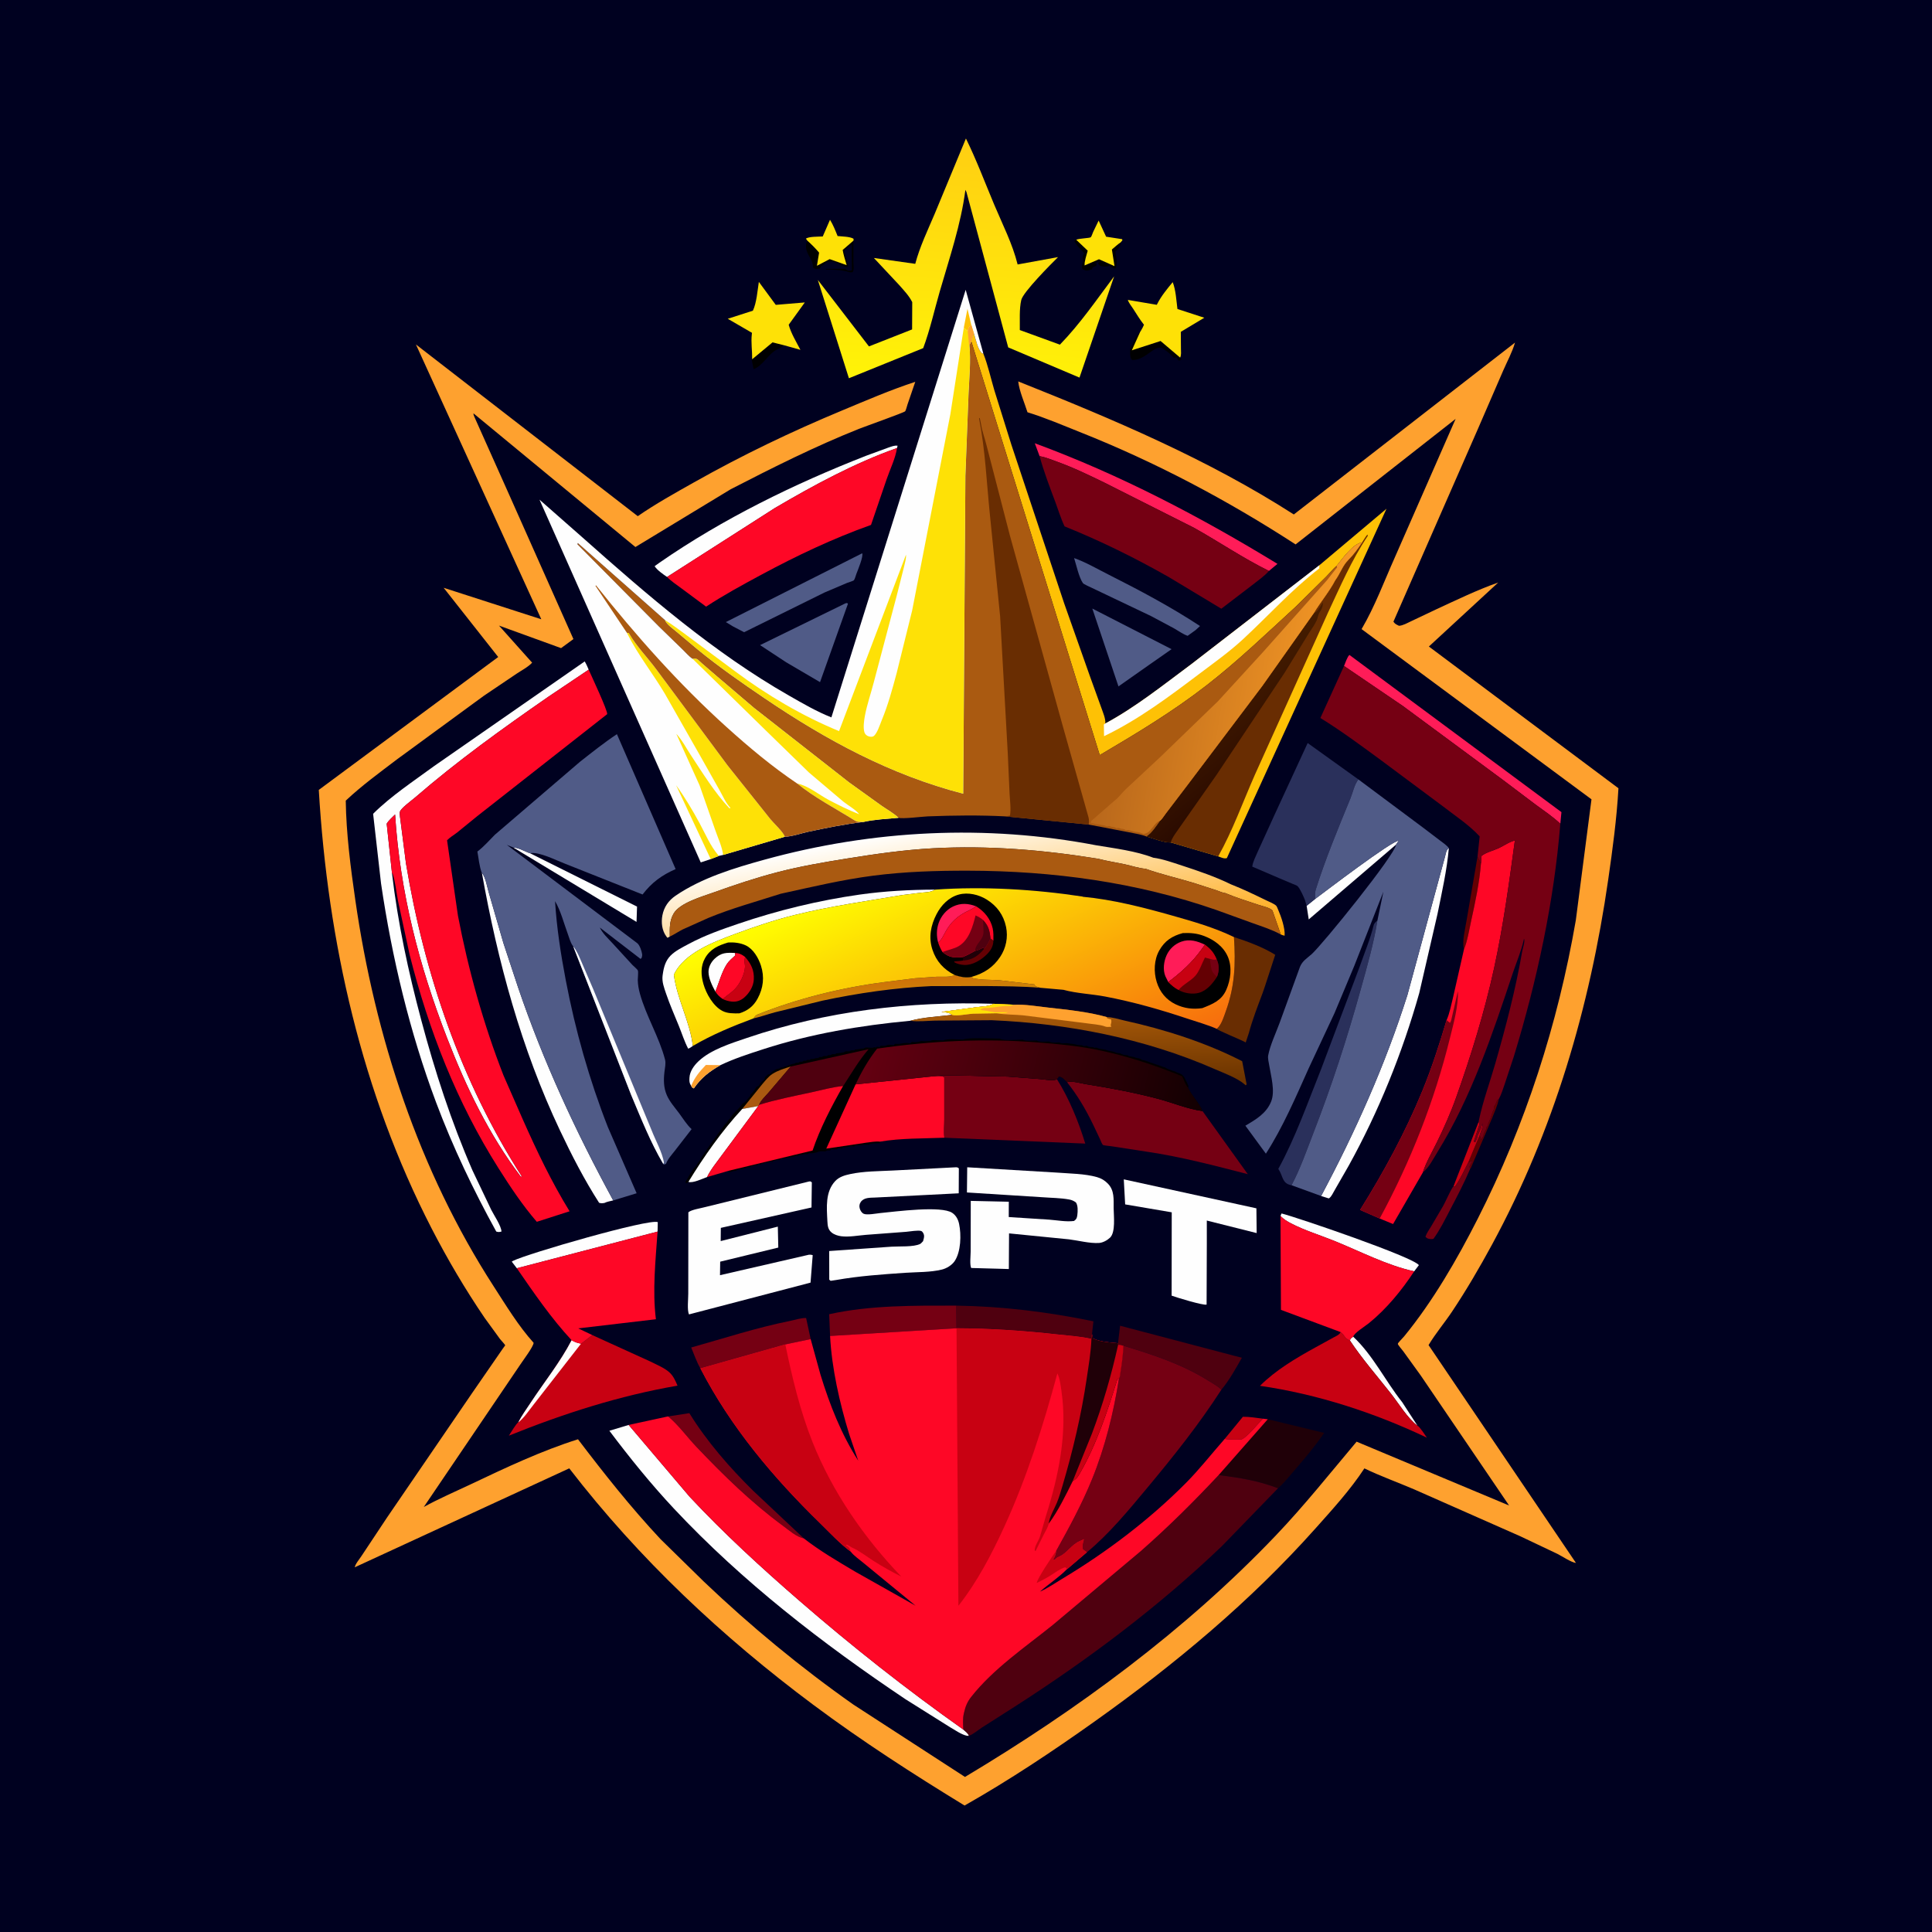 <svg version="1.1" xmlns="http://www.w3.org/2000/svg" style="display: block;" viewBox="0 0 2048 2048" width="1024" height="1024">
<defs>
	<linearGradient id="Gradient1" gradientUnits="userSpaceOnUse" x1="953.802" y1="1060.78" x2="952.269" y2="1039.02">
		<stop class="stop0" offset="0" stop-opacity="1" stop-color="rgb(204,136,6)"/>
		<stop class="stop1" offset="1" stop-opacity="1" stop-color="rgb(207,114,8)"/>
	</linearGradient>
	<linearGradient id="Gradient2" gradientUnits="userSpaceOnUse" x1="1155.77" y1="1149.29" x2="1153.19" y2="1071.71">
		<stop class="stop0" offset="0" stop-opacity="1" stop-color="rgb(108,52,0)"/>
		<stop class="stop1" offset="1" stop-opacity="1" stop-color="rgb(168,90,9)"/>
	</linearGradient>
	<linearGradient id="Gradient3" gradientUnits="userSpaceOnUse" x1="1043.45" y1="1049.76" x2="1010.3" y2="870.628">
		<stop class="stop0" offset="0" stop-opacity="1" stop-color="rgb(255,161,0)"/>
		<stop class="stop1" offset="1" stop-opacity="1" stop-color="rgb(255,255,255)"/>
	</linearGradient>
	<linearGradient id="Gradient4" gradientUnits="userSpaceOnUse" x1="1014.1" y1="407.502" x2="1035.48" y2="152.965">
		<stop class="stop0" offset="0" stop-opacity="1" stop-color="rgb(255,243,7)"/>
		<stop class="stop1" offset="1" stop-opacity="1" stop-color="rgb(255,207,18)"/>
	</linearGradient>
	<linearGradient id="Gradient5" gradientUnits="userSpaceOnUse" x1="1345.16" y1="804.564" x2="1286.15" y2="731.239">
		<stop class="stop0" offset="0" stop-opacity="1" stop-color="rgb(43,11,0)"/>
		<stop class="stop1" offset="1" stop-opacity="1" stop-color="rgb(70,29,0)"/>
	</linearGradient>
	<linearGradient id="Gradient6" gradientUnits="userSpaceOnUse" x1="1265.7" y1="1187.17" x2="921.07" y2="1100.82">
		<stop class="stop0" offset="0" stop-opacity="1" stop-color="rgb(19,0,2)"/>
		<stop class="stop1" offset="1" stop-opacity="1" stop-color="rgb(100,0,17)"/>
	</linearGradient>
	<linearGradient id="Gradient7" gradientUnits="userSpaceOnUse" x1="956.527" y1="908.538" x2="1080.41" y2="1183.45">
		<stop class="stop0" offset="0" stop-opacity="1" stop-color="rgb(255,255,0)"/>
		<stop class="stop1" offset="1" stop-opacity="1" stop-color="rgb(247,109,13)"/>
	</linearGradient>
	<linearGradient id="Gradient8" gradientUnits="userSpaceOnUse" x1="1183" y1="705.963" x2="1414.34" y2="744.04">
		<stop class="stop0" offset="0" stop-opacity="1" stop-color="rgb(184,103,27)"/>
		<stop class="stop1" offset="1" stop-opacity="1" stop-color="rgb(247,154,38)"/>
	</linearGradient>
</defs>
<path transform="translate(0,0)" fill="rgb(0,1,32)" d="M -0 -0 L 2048 0 L 2048 2048 L -0 2048 L -0 -0 z"/>
<path transform="translate(0,0)" fill="rgb(100,0,3)" d="M 1568.63 1202.98 C 1569 1205.34 1569.17 1206.85 1570.75 1208.75 C 1570.32 1205.61 1571.61 1206.5 1572.5 1204 L 1572.76 1202 L 1573.5 1200.51 C 1574.16 1198.93 1574.48 1198.36 1575.5 1197 L 1575.76 1195 C 1576.38 1194.17 1577.25 1193.04 1577.5 1192 L 1577.76 1190 L 1578.5 1189 C 1579.61 1186.81 1580.87 1183.4 1581.5 1181 C 1581.92 1179.41 1582.06 1178.82 1582.91 1177.25 C 1583.95 1175.31 1583.73 1175.54 1583.51 1173.5 C 1584.79 1171.41 1586.25 1169.21 1586.84 1166.81 L 1587 1166 L 1588.66 1165.32 C 1587.47 1172.02 1584.2 1178.64 1581.79 1185 L 1558.96 1238.55 L 1558.58 1238.65 L 1557.67 1236.92 L 1560.76 1231 C 1559.26 1230.7 1557.69 1231.88 1556.32 1232.5 L 1568.63 1202.98 z"/>
<path transform="translate(0,0)" fill="rgb(200,1,18)" d="M 1567.36 1189.29 L 1568.47 1191.36 L 1562.27 1210.13 L 1564 1210.5 L 1564.75 1208.75 L 1565.39 1207.42 C 1566.03 1206.02 1566.01 1204.86 1566.5 1203.51 L 1569.25 1197.54 C 1569.84 1196.35 1570.13 1195.27 1570.5 1194 L 1571.5 1190.64 C 1571.98 1195.23 1569.97 1198.72 1568.63 1202.98 L 1556.32 1232.5 C 1552 1240.9 1548.11 1249.75 1542.62 1257.45 L 1540.65 1257.81 L 1567.36 1189.29 z"/>
<path transform="translate(0,0)" fill="rgb(0,0,1)" d="M 797.332 380.832 L 818.934 362.924 L 831.446 366.075 C 829.038 367.67 826.881 369.08 824.224 370.224 C 814.982 374.204 808.954 387.569 798.916 391.312 L 796.822 381.458 L 797.332 380.832 z"/>
<path transform="translate(0,0)" fill="rgb(0,0,1)" d="M 1187.85 257.007 L 1188.04 258.876 L 1186.99 260.995 C 1186.01 263.476 1184.41 264.656 1182.5 266.49 C 1182.42 269.164 1182.72 270.052 1183.25 272.5 C 1183.87 275.304 1184.02 282.2 1182.5 284.49 C 1179.89 284.49 1179.15 284.208 1177 282.49 L 1176 281.5 C 1173.78 282.965 1170.65 282.794 1168.03 282.274 C 1165.35 281.742 1165.32 281.195 1164 279 L 1165 278 L 1166.51 277.5 C 1163.83 276.612 1163.93 278.044 1161.5 278.49 L 1160 278.5 L 1162.49 279.5 L 1161.99 281.995 C 1160.18 282.314 1159.41 282.834 1157.99 283.995 L 1157.49 285.5 L 1153 286.784 C 1150.56 286.938 1149.08 286.267 1147.22 284.83 C 1146.32 282.114 1146.95 280.578 1147.82 277.994 C 1148.87 274.879 1146.38 273.823 1148.51 270 L 1149.5 268.51 C 1146.34 265.285 1140.11 259.215 1138.87 255.135 L 1140.85 254.163 L 1153.02 265.745 C 1151.93 270.138 1149.35 277.01 1149.73 281.372 L 1164.97 274.796 L 1181.42 282.104 L 1178.65 264.46 C 1181.61 262.046 1184.66 259.039 1187.85 257.007 z"/>
<path transform="translate(0,0)" fill="rgb(0,0,1)" d="M 855.863 255.121 C 860.349 259.146 864.396 263.184 868.281 267.794 L 865.991 281.732 L 879.45 274.686 L 897.508 281.059 C 895.954 275.747 894.158 270.422 893.269 264.953 L 904.795 254.998 L 904.652 278.311 C 904.725 281.382 905.548 285.813 903.888 288.5 C 902.344 288.787 901.272 288.815 899.755 288.353 C 891.583 285.862 883.959 285.795 875.5 285.714 L 875.5 285 L 896 285 C 896.597 285.508 897.294 286.156 898 286.5 C 899.673 287.315 901.306 286.936 903 286.5 L 902.75 259.25 L 895.25 265.25 L 895.25 267.75 C 895.507 268.752 896.047 269.673 896.25 270.688 C 897.108 274.976 898.827 278.037 899 282.5 L 897 283.245 L 894.25 281.995 C 893.008 281.578 891.108 281.255 890 280.49 L 889 279.5 C 886.649 278.89 883.984 277.28 881.709 277.115 C 878.274 276.866 876.329 277.789 873.75 280.076 L 872.75 280.995 C 871.867 281.55 870.868 281.911 870 282.49 L 870 283.5 L 868.75 284.709 C 865.285 285.049 864.625 285.637 861.739 283.5 C 862.153 275.969 856.648 271.802 854.905 265.09 C 854.053 261.806 854.046 258.034 855.863 255.121 z"/>
<path transform="translate(0,0)" fill="rgb(0,0,1)" d="M 1250.98 379.058 L 1252.53 380.484 L 1251 382.103 L 1249.01 381.94 L 1247.25 378.995 L 1245.75 378.995 L 1244.5 379.49 C 1242.13 377.075 1239.79 374.428 1237 372.49 L 1232 369.026 C 1229.84 367.979 1226.37 368.814 1224.38 370 C 1216.39 374.757 1210.18 381.76 1200.12 381.595 C 1197.18 378.747 1198.18 373.57 1198.01 369.5 C 1199.18 367.935 1199.82 366.873 1200.43 364.991 C 1202.01 360.14 1204.88 355.269 1208.62 351.81 L 1199.79 371.333 L 1230.27 361.469 L 1250.98 379.058 z"/>
<path transform="translate(0,0)" fill="rgb(100,0,3)" d="M 1566.24 908.052 L 1569.86 915.406 C 1568.25 936.164 1563.77 956.411 1559.36 976.711 C 1557.26 986.382 1555.57 997.358 1551.83 1006.52 C 1549.7 997.115 1553.11 985.38 1554.59 975.879 L 1566.24 908.052 z"/>
<path transform="translate(0,0)" fill="rgb(200,1,18)" d="M 1298.19 1525.35 L 1317.49 1501.86 C 1324.5 1501.73 1331.66 1502.99 1338.61 1503.86 C 1334.81 1507.9 1319.99 1525.97 1315.08 1526.03 C 1309.61 1526.09 1303.57 1526.24 1298.19 1525.35 z"/>
<path transform="translate(0,0)" fill="rgb(254,254,254)" d="M 1430.9 1420.89 C 1431.83 1418.41 1432.4 1418.46 1434.47 1416.97 C 1455.51 1436.65 1468.55 1463.97 1486.32 1486.28 L 1502.63 1511.39 C 1491.97 1503.27 1482.63 1487.67 1474.23 1476.99 C 1459.66 1458.49 1443.96 1440.5 1430.9 1420.89 z"/>
<path transform="translate(0,0)" fill="rgb(117,0,19)" d="M 1556.32 1232.5 C 1557.69 1231.88 1559.26 1230.7 1560.76 1231 L 1557.67 1236.92 L 1558.58 1238.65 C 1552.29 1253.62 1544.69 1268.08 1537.16 1282.46 C 1531.74 1292.81 1526.4 1303.8 1519.5 1313.23 C 1517.64 1313.78 1514.17 1313.51 1512.5 1312.35 L 1511.02 1311 C 1512.28 1307.14 1514.97 1303.49 1517.07 1300 L 1529.7 1278.5 C 1533.32 1271.96 1536.26 1264.28 1540.22 1258.07 C 1540.31 1257.93 1540.5 1257.9 1540.65 1257.81 L 1542.62 1257.45 C 1548.11 1249.75 1552 1240.9 1556.32 1232.5 z"/>
<path transform="translate(0,0)" fill="rgb(254,225,6)" d="M 1140.85 254.163 C 1143.86 252.614 1155.26 252.557 1156.32 251.417 C 1157.12 250.559 1158.28 247.007 1158.83 245.766 L 1164.61 233.806 L 1172.52 250.899 L 1189.5 253.524 L 1189.78 254.742 L 1187.85 257.007 C 1184.66 259.039 1181.61 262.046 1178.65 264.46 L 1181.42 282.104 L 1164.97 274.796 L 1149.73 281.372 C 1149.35 277.01 1151.93 270.138 1153.02 265.745 L 1140.85 254.163 z"/>
<path transform="translate(0,0)" fill="rgb(254,225,6)" d="M 855.863 255.121 L 854.296 253 C 857.177 250.642 868.006 250.884 872.134 250.678 L 879.839 232.974 C 883.208 238.449 885.481 244.276 887.881 250.216 C 892.554 250.735 900.923 250.701 904.791 253.087 L 904.795 254.998 L 893.269 264.953 C 894.158 270.422 895.954 275.747 897.508 281.059 L 879.45 274.686 L 865.991 281.732 L 868.281 267.794 C 864.396 263.184 860.349 259.146 855.863 255.121 z"/>
<path transform="translate(0,0)" fill="rgb(254,254,254)" d="M 1394.03 952.996 C 1403.74 945.768 1475.43 891.029 1482.62 891.213 L 1479.83 895.362 L 1387.32 974.62 L 1385.08 960.19 L 1394.03 952.996 z"/>
<path transform="translate(0,0)" fill="rgb(254,254,254)" d="M 544.085 898.395 C 549.296 898.648 553.997 901.347 558.776 903.282 C 559.158 903.436 561.518 904.499 561.776 904.429 L 675.288 961.034 L 674.753 977.262 L 544.085 898.395 z"/>
<path transform="translate(0,0)" fill="rgb(254,254,254)" d="M 1357.38 1288.87 L 1358.5 1286.32 C 1375.51 1290.61 1498.58 1332.64 1504.06 1341.12 L 1499.1 1347.65 C 1470.34 1341.44 1441.68 1326.4 1414.31 1315.35 C 1399.19 1309.25 1382.95 1304.31 1368.5 1296.8 C 1364.51 1294.73 1360.37 1292.26 1357.38 1288.87 z"/>
<path transform="translate(0,0)" fill="rgb(254,254,254)" d="M 547.859 1344.38 L 542.479 1337.39 L 543.882 1336.54 C 558.917 1328.92 687.77 1291.61 697.271 1295.5 L 697.055 1305.53 L 547.859 1344.38 z"/>
<path transform="translate(0,0)" fill="rgb(117,0,19)" d="M 708.232 1501.43 L 709.897 1501.25 L 730.739 1497.98 C 749.066 1527.79 773.679 1556 798.635 1580.5 L 852.07 1630.75 C 844.343 1629.25 836.619 1622.28 830.341 1617.68 C 796.685 1592.98 767.256 1564.18 738.535 1534.03 C 728.559 1523.56 719.302 1510.59 708.232 1501.43 z"/>
<path transform="translate(0,0)" fill="url(#Gradient1)" d="M 1011.98 1033.58 C 1017.92 1035.45 1024.11 1036.95 1030.34 1035.39 L 1031 1036.84 C 1040.19 1038.99 1050.36 1038.42 1059.77 1039.15 L 1096.57 1043.5 L 1097.5 1045.51 C 1099.28 1045.97 1100.92 1046.35 1102.61 1047.06 C 1083.42 1045.48 1064.1 1045.48 1044.85 1045.24 L 987 1045.31 C 948.613 1047.06 909.542 1052.73 872 1060.7 L 821.305 1073.12 C 813.782 1075.16 806.282 1077.85 798.702 1079.57 C 799.959 1077.75 800.965 1076.23 803.09 1075.38 C 845.499 1058.44 892.313 1046.84 937.59 1041.03 L 970.009 1036.97 L 993.005 1035.36 C 998.329 1035.2 1007.51 1036.15 1011.98 1033.58 z"/>
<path transform="translate(0,0)" fill="rgb(80,91,135)" d="M 1138.59 591.582 C 1150.74 595.849 1162.72 602.849 1174.24 608.664 C 1207.53 625.455 1240.92 643.116 1272.07 663.627 L 1267.36 667.936 L 1258.95 674.003 C 1254.1 672.335 1249.32 668.818 1244.85 666.273 L 1220.2 653.083 L 1157.36 623.139 C 1155.71 622.293 1148.74 619.35 1147.88 618.06 C 1143.6 611.686 1141.05 599.205 1138.59 591.582 z"/>
<path transform="translate(0,0)" fill="rgb(254,225,6)" d="M 797.332 380.832 C 797.469 371.846 795.934 363.158 796.977 354.132 L 797.152 352.812 L 771.457 337.913 L 798.101 329.338 C 802.068 320.922 802.955 308.07 804.412 298.797 L 822.345 323.168 L 853.129 320.6 L 836.047 344.256 C 838.578 353.463 844.097 362.387 848.479 370.849 L 831.446 366.075 L 818.934 362.924 L 797.332 380.832 z"/>
<path transform="translate(0,0)" fill="rgb(254,225,6)" d="M 1208.62 351.81 L 1209.67 350.141 C 1210.86 348.219 1211.76 346.293 1212.67 344.226 L 1212.06 343.472 C 1208.07 338.364 1204.71 332.768 1201.2 327.326 C 1199.38 324.515 1196.51 321.087 1195.55 317.904 L 1226.26 323.109 L 1226.76 322.108 C 1231.05 313.673 1237.12 306.365 1243.11 299.104 C 1246.42 307.342 1246.99 318.736 1248.13 327.556 L 1276.63 336.828 L 1251.72 351.754 L 1251.84 369.577 C 1251.84 372.592 1252.43 376.337 1250.98 379.058 L 1230.27 361.469 L 1199.79 371.333 L 1208.62 351.81 z"/>
<path transform="translate(0,0)" fill="rgb(117,0,19)" d="M 742.463 1450.55 C 738.492 1443.83 735.744 1435.63 732.703 1428.41 C 767.348 1418.69 802.102 1407.32 837.397 1400.24 C 842.719 1399.18 849.147 1396.95 854.524 1397.15 L 859.344 1419.52 L 832.464 1425.13 L 742.463 1450.55 z"/>
<path transform="translate(0,0)" fill="rgb(80,91,135)" d="M 1157.9 645.097 L 1241.91 688.149 L 1217.67 705.087 L 1185.62 727.625 L 1157.9 645.097 z"/>
<path transform="translate(0,0)" fill="rgb(254,254,254)" d="M 707.103 611.603 C 703.13 608.903 696.405 604.221 693.929 600.172 L 699.075 596.463 C 766.419 549.775 842.161 512.837 918.307 483.05 L 942.06 474.332 C 945.015 473.386 948.379 471.93 951.485 472.5 L 950.864 474.935 C 905.806 490.92 862.465 514.392 821.325 538.567 L 707.103 611.603 z"/>
<path transform="translate(0,0)" fill="rgb(255,28,88)" d="M 1102 483.497 L 1096.92 469.865 C 1187.13 503.073 1272.21 547.686 1354.17 597.728 L 1345.12 605.208 C 1317.97 591.852 1292.35 574.417 1265.91 559.598 L 1171.1 511.801 C 1154.63 503.739 1138.19 495.806 1120.92 489.554 C 1114.69 487.3 1108.53 484.708 1102 483.497 z"/>
<path transform="translate(0,0)" fill="rgb(80,91,135)" d="M 913.969 586.5 C 915.448 589.76 909.293 604.372 907.796 608.365 C 907.224 609.89 906.159 613.915 905.191 615.053 C 904.475 615.895 899.416 617.308 898 617.888 L 874.094 628.045 L 788.783 670.178 L 777.101 664.077 L 769.399 659.434 L 913.969 586.5 z"/>
<path transform="translate(0,0)" fill="rgb(255,28,88)" d="M 1424.73 705.963 C 1426.03 703.082 1428.17 696.029 1430.48 694.273 L 1655.2 860.902 L 1654 873.197 C 1646.05 865.636 1636.45 859.305 1627.63 852.779 L 1593.24 826.828 L 1487.16 748.419 L 1424.73 705.963 z"/>
<path transform="translate(0,0)" fill="rgb(79,0,15)" d="M 1013.72 1384.02 C 1063.18 1384.78 1110.66 1390.7 1159.09 1400.63 L 1157.56 1414.31 L 1156.96 1419.33 C 1145.61 1416.63 1133.06 1415.92 1121.45 1414.62 C 1085.6 1410.62 1050.05 1408.18 1013.96 1408.03 L 1013.72 1384.02 z"/>
<path transform="translate(0,0)" fill="rgb(117,0,19)" d="M 879.913 1416.17 L 878.974 1393.12 C 922.801 1383.45 969.07 1384.01 1013.72 1384.02 L 1013.96 1408.03 L 879.913 1416.17 z"/>
<path transform="translate(0,0)" fill="rgb(254,254,254)" d="M 734.426 1108.74 C 732.795 1109.93 731.398 1110.95 729.5 1111.65 C 725.507 1104.03 722.867 1095.55 719.626 1087.56 C 714.987 1076.13 709.947 1064.78 706.001 1053.09 C 703.922 1046.93 701.521 1040.73 702.371 1034.13 L 702.614 1032.5 C 703.613 1025.25 705.511 1018.39 710.797 1013.01 C 715.933 1007.79 723.933 1003.92 730.338 1000.48 C 747.091 991.473 765.231 985.132 783.196 979.029 C 824.66 964.945 867.916 954.464 911.279 948.303 C 937.569 944.568 964.541 943.133 991.08 943.045 C 987.091 945.864 981.361 945.82 976.616 946.272 L 956.84 948.731 C 918.79 955.197 880.028 960.591 842.551 969.888 C 820.98 975.24 800.284 982.213 779.458 989.949 C 756.992 998.294 725.052 1010.15 714.356 1033.23 C 717.588 1059.11 731.539 1083.08 734.426 1108.74 z"/>
<path transform="translate(0,0)" fill="rgb(105,45,2)" d="M 1308.04 993.314 C 1322.33 997.95 1339.1 1004.11 1351.79 1012.12 L 1340.89 1045.51 L 1338.49 1052.5 C 1333.38 1066.11 1327.58 1081 1323.86 1094.99 L 1320.51 1105.08 L 1319.36 1104.43 C 1315.16 1102.08 1290.88 1092.28 1289.89 1090.63 L 1291.74 1088.71 C 1295.36 1084.35 1297.39 1077.65 1299.31 1072.35 C 1309.06 1045.38 1309.96 1021.61 1308.04 993.314 z"/>
<path transform="translate(0,0)" fill="rgb(79,0,15)" d="M 1185.13 1423.85 L 1187.35 1405.33 L 1316.44 1439.31 C 1309.95 1450.64 1303.19 1463.11 1294.73 1473.09 C 1290.78 1469.19 1284.94 1466.1 1280.21 1463.15 C 1252.45 1445.84 1221.98 1436.02 1190.89 1426.54 L 1185.29 1425.44 L 1185.13 1423.85 z"/>
<path transform="translate(0,0)" fill="rgb(80,91,135)" d="M 896.33 639.5 L 897.962 639.225 L 898.866 640 L 869.272 723.107 L 833.356 702.043 L 805.707 683.845 L 896.33 639.5 z"/>
<path transform="translate(0,0)" fill="rgb(42,48,91)" d="M 1369.09 1256.4 L 1368.49 1256.34 C 1358.94 1254.22 1360.13 1246.86 1355.56 1239.9 L 1355.04 1239.13 C 1373.36 1205.73 1386.32 1168.46 1400.49 1133.16 L 1441.2 1025 C 1446.26 1010.43 1452.56 995.448 1456.23 980.499 C 1456.69 978.607 1458.81 977.013 1460.15 975.585 C 1456.18 1000.46 1449.07 1024.87 1442.34 1049.11 C 1428.05 1100.54 1411.82 1150.59 1392.5 1200.35 C 1385.2 1219.13 1378.54 1238.57 1369.09 1256.4 z"/>
<path transform="translate(0,0)" fill="rgb(254,254,254)" d="M 1400.43 1267.8 C 1436.78 1199.63 1468.53 1128.57 1491.89 1054.84 L 1531.84 907.816 C 1532.77 904.349 1532.87 901.229 1535.83 899.034 C 1533.87 922.099 1528.37 946.317 1523.75 969.108 L 1504.47 1052.68 C 1486.61 1115.98 1461.41 1178.4 1429.54 1235.93 L 1414.69 1261.81 C 1413.18 1264.33 1411.51 1268.26 1409.22 1269.96 L 1408.5 1270.36 L 1400.43 1267.8 z"/>
<path transform="translate(0,0)" fill="rgb(32,0,8)" d="M 1343.91 1504.44 L 1403.68 1518.93 C 1394.21 1532.79 1383.48 1545.58 1372.48 1558.24 C 1366.9 1564.67 1361.2 1572.08 1354.77 1577.61 C 1333.46 1569.51 1314.29 1566.51 1291.83 1563.63 L 1343.91 1504.44 z"/>
<path transform="translate(0,0)" fill="rgb(254,254,254)" d="M 510.791 925.114 C 514.831 930.101 516.218 939.606 518.048 945.844 L 533.579 999.5 L 549.146 1046.56 C 575.827 1125.12 610.436 1199.73 650.025 1272.49 C 647.236 1273.25 643.236 1273.83 640.736 1275.19 C 638.363 1275.53 637.397 1275.75 635.064 1275 C 619.31 1250.43 606.066 1224.67 593.6 1198.32 C 552.552 1111.55 527.607 1019.38 510.791 925.114 z"/>
<path transform="translate(0,0)" fill="rgb(254,254,254)" d="M 732.671 1151.05 C 730.661 1147.98 730.67 1146.19 730.851 1142.5 C 731.181 1135.73 735.632 1129.55 740.349 1125.06 C 753.484 1112.55 774.901 1106 791.875 1100.22 C 875.657 1071.65 964.891 1061.17 1053.12 1064.06 C 1048.22 1067.06 1041.51 1066.81 1035.92 1067.59 L 998 1072.71 C 1002.53 1073.2 1005.59 1072.91 1009.31 1075.8 C 995.118 1077.55 978.551 1078.27 964.916 1082.05 C 912.077 1087.02 859.755 1095.8 809.17 1112.17 C 793.856 1117.13 778.244 1122.14 763.702 1129.1 C 751.853 1135.92 743.316 1142.42 735.5 1153.74 C 733.451 1152.84 733.746 1152.82 732.671 1151.05 z"/>
<path transform="translate(0,0)" fill="rgb(254,161,47)" d="M 732.671 1151.05 C 736.417 1141.97 741.53 1135.96 748.231 1128.91 L 763.702 1129.1 C 751.853 1135.92 743.316 1142.42 735.5 1153.74 C 733.451 1152.84 733.746 1152.82 732.671 1151.05 z"/>
<path transform="translate(0,0)" fill="url(#Gradient2)" d="M 1053.12 1064.06 L 1074.38 1065.05 C 1086.3 1064.51 1098.68 1066.66 1110.54 1068.01 C 1130.9 1070.32 1153.48 1072.52 1173.24 1078.14 C 1179.34 1078.21 1185.8 1080.47 1191.76 1081.78 C 1234.07 1091.06 1278.12 1105.08 1316.75 1124.93 L 1321.49 1149.5 L 1320.5 1150.49 L 1319.42 1149.51 C 1311.53 1142.64 1296.68 1137.25 1287 1133.01 C 1213.41 1100.79 1131.31 1084.86 1051.25 1081.46 L 991.474 1081.88 C 982.969 1082.07 973.305 1083.25 964.916 1082.05 C 978.551 1078.27 995.118 1077.55 1009.31 1075.8 C 1005.59 1072.91 1002.53 1073.2 998 1072.71 L 1035.92 1067.59 C 1041.51 1066.81 1048.22 1067.06 1053.12 1064.06 z"/>
<path transform="translate(0,0)" fill="rgb(254,161,47)" d="M 1053.12 1064.06 L 1074.38 1065.05 C 1086.3 1064.51 1098.68 1066.66 1110.54 1068.01 C 1130.9 1070.32 1153.48 1072.52 1173.24 1078.14 L 1173.62 1079.39 L 1176 1080.2 L 1177.74 1080.51 C 1178.46 1083.1 1178.03 1083.99 1177.36 1086.63 L 1178 1088.5 L 1176.5 1088.51 C 1174.75 1088.55 1173.17 1088.83 1171.52 1088.16 C 1166.12 1085.99 1156.97 1085.56 1151 1084.62 L 1084.46 1076.28 C 1075.18 1075.35 1065.6 1075.77 1056.45 1074.06 L 1031.49 1074.48 C 1026.03 1074.81 1013.99 1077.27 1009.31 1075.8 C 1005.59 1072.91 1002.53 1073.2 998 1072.71 L 1035.92 1067.59 C 1041.51 1066.81 1048.22 1067.06 1053.12 1064.06 z"/>
<path transform="translate(0,0)" fill="rgb(254,225,6)" d="M 1053.12 1064.06 L 1074.38 1065.05 L 1072.59 1065.76 C 1069.37 1066.96 1066.68 1066.04 1063.51 1066.53 L 1048 1068.49 L 1045.15 1068.5 C 1042.3 1068.51 1041.28 1068.87 1039 1070.5 C 1042.26 1071.31 1045.29 1071.02 1048.5 1072 C 1050.26 1072.54 1052.57 1072.51 1054.5 1073 L 1068.5 1073 C 1065.83 1074.56 1059.68 1073.95 1056.45 1074.06 L 1031.49 1074.48 C 1026.03 1074.81 1013.99 1077.27 1009.31 1075.8 C 1005.59 1072.91 1002.53 1073.2 998 1072.71 L 1035.92 1067.59 C 1041.51 1066.81 1048.22 1067.06 1053.12 1064.06 z"/>
<path transform="translate(0,0)" fill="rgb(200,1,18)" d="M 1421.06 1412.05 C 1422.74 1413.41 1423.63 1414.15 1424.81 1415.99 C 1426.29 1418.32 1428.23 1420 1430.9 1420.89 C 1443.96 1440.5 1459.66 1458.49 1474.23 1476.99 C 1482.63 1487.67 1491.97 1503.27 1502.63 1511.39 C 1504.81 1512.07 1510.97 1521.75 1512.56 1524 C 1457.34 1497.66 1396.29 1477.76 1335.63 1469.03 C 1352.46 1452.24 1373.58 1439.8 1394.25 1428.4 L 1413.77 1417.69 C 1416.05 1416.42 1419.07 1415.28 1420.56 1413.07 L 1421.06 1412.05 z"/>
<path transform="translate(0,0)" fill="rgb(254,254,254)" d="M 1191.26 1250.16 L 1331.84 1280.88 L 1332.12 1307.11 L 1279.27 1293.84 L 1279.28 1317.5 L 1279.04 1382.91 C 1275.64 1384.11 1246.84 1375.22 1241.97 1373.45 L 1242.09 1285.1 L 1192.71 1276.7 L 1191.26 1250.16 z"/>
<path transform="translate(0,0)" fill="rgb(200,1,18)" d="M 627.785 1415.21 L 689.597 1443.35 C 695.969 1446.59 704.037 1449.84 709.376 1454.55 C 713.657 1458.33 716.058 1463.68 718.192 1468.86 C 656.585 1479.42 597.241 1498.57 539.425 1521.86 C 540.962 1519.57 547.537 1508.4 549.319 1507.88 C 552.954 1500.69 557.962 1493.84 562.389 1487.1 C 576.656 1465.39 594.078 1443.69 605.936 1420.7 C 609.316 1422.83 612.004 1423.6 615.907 1424.36 L 616.029 1424.41 L 627.785 1415.21 z"/>
<path transform="translate(0,0)" fill="rgb(254,254,254)" d="M 605.936 1420.7 C 609.316 1422.83 612.004 1423.6 615.907 1424.36 L 565.969 1488.5 C 560.948 1494.76 555.673 1503.02 549.319 1507.88 C 552.954 1500.69 557.962 1493.84 562.389 1487.1 C 576.656 1465.39 594.078 1443.69 605.936 1420.7 z"/>
<path transform="translate(0,0)" fill="rgb(254,254,254)" d="M 1027.12 1839.99 C 1026.12 1840.06 1025.7 1840.14 1024.6 1839.89 C 1018.85 1838.56 1012.23 1833.87 1007.14 1830.94 L 959.806 1801.22 C 871.907 1742.29 787.028 1676.7 714.521 1599.33 C 690.143 1573.31 667.376 1545.16 645.968 1516.67 L 666.399 1510.5 L 730.986 1586.57 C 767.418 1625.6 806.934 1661.74 847.218 1696.71 C 902.766 1744.92 961.042 1790.92 1021.12 1833.38 C 1023.48 1835.45 1025.93 1837.03 1027.12 1839.99 z"/>
<path transform="translate(0,0)" fill="rgb(117,0,19)" d="M 1131.11 1147.2 C 1135.24 1145.24 1146.41 1148.49 1151.12 1149.24 C 1176.84 1153.34 1201.94 1158.02 1227.15 1164.66 C 1242.48 1168.7 1259.11 1175.7 1274.68 1177.73 L 1322.72 1244.68 C 1287.17 1235.53 1252.26 1226.27 1215.87 1220.88 L 1177.92 1215.04 C 1176.77 1214.86 1169.81 1214.24 1169.23 1213.71 C 1167.91 1212.51 1166.68 1208.89 1165.92 1207.24 L 1158.31 1191.21 C 1150.58 1175.33 1142.09 1161.03 1131.11 1147.2 z"/>
<path transform="translate(0,0)" fill="rgb(117,0,19)" d="M 989.793 1140.89 C 998.094 1139.42 1006.4 1140.09 1014.8 1140.03 L 1068.6 1141.22 L 1102.57 1143.84 C 1107.43 1144.28 1116.06 1146.06 1120.46 1144.08 C 1133.44 1164.72 1143.33 1188.99 1150.42 1212.25 L 1001.04 1206.04 C 1000.19 1199.94 1000.95 1192.63 1000.94 1186.42 L 1000.92 1142 C 998.283 1140.15 993.082 1140.93 989.793 1140.89 z"/>
<path transform="translate(0,0)" fill="rgb(42,48,91)" d="M 1385.08 960.19 L 1383.34 954.169 C 1381.88 950.467 1378.17 942.001 1375.45 939.323 C 1374.64 938.531 1371.72 937.585 1370.63 937.081 L 1356.33 931.049 L 1327.45 918.655 C 1328.08 913.475 1331.15 907.8 1333.17 902.999 L 1350.95 864 L 1386.18 787.647 L 1439.97 826.231 C 1435.84 831.221 1433.97 840.326 1431.49 846.361 C 1418.51 878.013 1404.96 910.561 1394.7 943.16 C 1393.72 946.278 1393.99 949.763 1394.03 952.996 L 1385.08 960.19 z"/>
<path transform="translate(0,0)" fill="rgb(254,254,254)" d="M 1025.29 1237.36 L 1120.49 1243 C 1134.05 1244.09 1149.79 1244.07 1162.88 1247.8 C 1167.41 1249.1 1171.03 1251.27 1174.34 1254.64 C 1181.54 1261.96 1180.43 1271.45 1180.52 1280.91 C 1180.59 1288.91 1182.74 1306.32 1176.62 1312.04 C 1173.64 1314.82 1169.13 1317.32 1165 1317.59 C 1155.12 1318.24 1143.06 1314.96 1133.07 1313.74 L 1069.63 1307.44 L 1069.41 1345.23 L 1057.25 1344.87 L 1029.51 1344.12 C 1027.79 1340.63 1028.95 1330.86 1028.96 1326.48 L 1029.04 1272.99 L 1069.37 1273.88 L 1069.32 1290.12 L 1112.35 1292.89 C 1120.67 1293.52 1130.24 1295.39 1138.5 1294.28 C 1141.1 1292.43 1141.59 1291.21 1142.01 1288 C 1142.52 1284.08 1142.81 1277.88 1140.5 1274.6 C 1138.25 1273.02 1136.22 1272.05 1133.48 1271.54 C 1124.23 1269.79 1113.94 1269.83 1104.53 1269.08 L 1024.99 1264.06 L 1025.29 1237.36 z"/>
<path transform="translate(0,0)" fill="url(#Gradient3)" d="M 709.996 992.806 L 707.5 994.111 L 706.383 992.697 C 701.668 986.422 700.752 977.849 702.151 970.39 C 703.827 961.455 708.744 954.517 716.191 949.443 C 743.943 930.534 778.432 920.09 810.486 911.259 C 925.08 879.687 1045.14 873.63 1162.07 896.054 C 1181.36 899.27 1204.2 902.086 1222.47 909.194 C 1232.49 910.504 1243.24 914.38 1252.86 917.512 C 1270.39 923.22 1288.41 929.374 1304.98 937.493 C 1317.64 942.435 1329.91 948.414 1342.14 954.344 C 1344.77 955.623 1351.56 958.303 1353.16 960.527 C 1353.77 961.373 1354.41 963.243 1354.86 964.263 C 1358.03 971.439 1362.39 984.018 1361.75 991.892 C 1360.08 991.547 1359.02 991.169 1357.49 990.476 C 1357.32 989.28 1357.45 989.79 1357 988.607 L 1348.93 965.4 C 1347.48 962.512 1336.8 960.132 1333.43 958.968 C 1322.28 955.125 1310.71 951.688 1299.87 947.109 L 1298.98 946.728 C 1296.09 946.551 1292.27 944.67 1289.48 943.737 L 1265.78 936.073 C 1248.82 930.846 1231.02 926.922 1214.38 920.936 C 1207.39 920.427 1199.74 917.816 1192.83 916.301 C 1183.33 914.219 1173.58 912.818 1164.2 910.332 C 1106.18 900.934 1047.72 896.031 988.936 899.22 C 958.189 900.888 928.031 905.219 897.662 910.098 C 872.923 914.072 848.54 918.233 824.261 924.523 C 800.961 930.571 778.622 938.065 756 946.185 C 744.136 950.444 720.466 957.131 714.013 968.5 C 709.508 976.438 709.959 984.007 709.996 992.806 z"/>
<path transform="translate(0,0)" fill="rgb(254,254,254)" d="M 415.57 926.119 C 421.826 978.975 432.834 1029.96 446.54 1081.35 C 461.082 1135.89 478.291 1188.86 500.832 1240.68 L 520.769 1282.54 C 523.703 1288.36 531.281 1299.35 531.591 1305.5 C 529.072 1306.08 528.516 1306.22 526.061 1305.5 C 501.732 1261.34 479.993 1215.85 462.276 1168.59 C 434.298 1093.96 415.526 1015.31 403.921 936.523 L 395.52 862.662 C 414.466 843.767 438.69 827.86 460.237 812.026 L 619.808 701.139 C 621.511 703.908 622.724 706.884 624.021 709.856 L 581.201 738.62 C 532.573 772.296 484.604 806.777 439.846 845.521 C 436.505 848.413 424.632 856.978 423.911 860.557 C 423.365 863.272 424.445 868.181 424.69 871.035 L 430.342 915.26 C 449.885 1032.65 488.658 1146.52 553.079 1247 L 552.221 1247.5 C 518.337 1202.96 493.977 1152.13 473.864 1100.17 C 444.156 1023.44 424.069 945.744 418.809 863.385 C 415.878 866.381 412.019 869.567 409.906 873.174 L 415.57 926.119 z"/>
<path transform="translate(0,0)" fill="rgb(254,7,38)" d="M 1357.38 1288.87 C 1360.37 1292.26 1364.51 1294.73 1368.5 1296.8 C 1382.95 1304.31 1399.19 1309.25 1414.31 1315.35 C 1441.68 1326.4 1470.34 1341.44 1499.1 1347.65 C 1485.95 1367.74 1469.7 1387.59 1450.93 1402.75 C 1447.28 1405.7 1435.19 1413.21 1434.47 1416.97 C 1432.4 1418.46 1431.83 1418.41 1430.9 1420.89 C 1428.23 1420 1426.29 1418.32 1424.81 1415.99 C 1423.63 1414.15 1422.74 1413.41 1421.06 1412.05 L 1357.86 1388.51 L 1357.38 1288.87 z"/>
<path transform="translate(0,0)" fill="rgb(254,254,254)" d="M 857.279 1252.5 C 859.636 1252.23 858.532 1251.98 860.573 1253.33 L 860.229 1279.98 L 764.122 1301.59 L 763.971 1315.6 L 824.531 1300.27 L 825.023 1322.47 L 763.433 1337.42 L 763.23 1351.75 L 857.5 1330.05 C 860.182 1330.05 858.848 1329.91 861.5 1330.48 L 859.2 1359.64 L 730.389 1393.32 C 728.205 1388.89 729.63 1376.78 729.59 1371.29 L 729.696 1285.1 C 732.788 1282.28 743.387 1280.73 747.96 1279.44 L 857.279 1252.5 z"/>
<path transform="translate(0,0)" fill="rgb(254,7,38)" d="M 697.055 1305.53 C 694.95 1335.87 691.458 1368.17 695.289 1398.45 L 612.965 1408.14 L 627.785 1415.21 L 616.029 1424.41 L 615.907 1424.36 C 612.004 1423.6 609.316 1422.83 605.936 1420.7 C 584.088 1397.17 566.056 1370.73 547.859 1344.38 L 697.055 1305.53 z"/>
<path transform="translate(0,0)" fill="rgb(254,254,254)" d="M 1012.51 1237.4 C 1014.65 1237.43 1014.59 1237.12 1016.42 1238.5 L 1016.29 1264.96 L 927.397 1269.46 C 922.238 1269.67 915.99 1269.33 912.571 1273.97 C 911.095 1275.98 910.666 1278.3 911.277 1280.69 C 911.857 1282.96 913.238 1285.52 915.5 1286.63 C 918.902 1288.3 929.267 1286.27 933.339 1285.87 C 949.49 1284.31 997.777 1277.82 1009.43 1285.7 C 1013.47 1288.42 1015.7 1292.72 1016.68 1297.38 C 1019.11 1308.88 1018.65 1326.97 1011.93 1336.88 C 1009.04 1341.13 1003.48 1344.53 998.56 1345.76 C 986.327 1348.8 972.28 1348.35 959.655 1349.22 C 935.039 1350.9 910.822 1352.56 886.5 1356.83 L 880.5 1357.73 L 879.045 1356.5 L 878.99 1326.15 L 945.105 1321.53 C 952.969 1321.02 968.763 1322.04 975.5 1318.56 C 976.412 1318.09 977.706 1316.45 978.5 1315.68 C 979.028 1313.72 979.837 1311.42 979.49 1309.38 C 979.233 1307.86 978.077 1305.47 976.5 1304.92 C 973.371 1303.84 964.116 1305.46 960.554 1305.77 L 918 1308.98 C 909.705 1309.64 899.882 1311.55 891.671 1310.46 C 888.172 1310 884.279 1308.77 881.517 1306.5 C 877.661 1303.33 877.304 1299.25 877.07 1294.58 C 876.341 1280.06 874.674 1263.38 885.402 1251.95 C 889.544 1247.53 895.43 1245.83 901.203 1244.58 C 915.641 1241.46 931.594 1241.56 946.376 1240.8 L 1012.51 1237.4 z"/>
<path transform="translate(0,0)" fill="rgb(254,7,38)" d="M 707.103 611.603 L 821.325 538.567 C 862.465 514.392 905.806 490.92 950.864 474.935 C 949.355 485.535 943.529 497.386 940.018 507.571 L 923.308 556.431 C 882.823 570.872 844.339 589.116 806.528 609.507 C 786.889 620.098 767.154 630.814 748.494 643.068 L 722.365 623.695 C 717.287 619.902 711.519 616.137 707.103 611.603 z"/>
<path transform="translate(0,0)" fill="rgb(117,0,19)" d="M 1102 483.497 C 1108.53 484.708 1114.69 487.3 1120.92 489.554 C 1138.19 495.806 1154.63 503.739 1171.1 511.801 L 1265.91 559.598 C 1292.35 574.417 1317.97 591.852 1345.12 605.208 C 1340.72 610.361 1334.5 614.604 1329.19 618.863 L 1294.66 645.262 L 1239.48 612.012 C 1203.59 591.565 1166.82 573.436 1128.51 557.994 C 1124.58 549.821 1121.93 540.807 1118.75 532.3 C 1112.74 516.239 1106.51 500.052 1102 483.497 z"/>
<path transform="translate(0,0)" fill="rgb(254,7,38)" d="M 1569.86 915.406 L 1570.5 907.285 C 1575.07 903.597 1583.34 901.563 1588.85 899.009 C 1593.55 896.828 1600.92 891.816 1605.81 891.052 C 1599.68 936.26 1593.54 981.436 1583.85 1026.06 C 1573.74 1072.59 1559.38 1118.83 1543.44 1163.68 C 1537.68 1179.89 1530.63 1195.63 1523.08 1211.07 C 1517.99 1221.46 1511.78 1231.84 1508.25 1242.88 L 1476.72 1297.54 L 1462.55 1291.68 L 1441.75 1282.56 C 1466.77 1242.56 1489.77 1200.23 1507.69 1156.55 C 1517.81 1131.89 1525.85 1106.89 1533.45 1081.37 C 1536.68 1074.2 1538.26 1065.3 1540.21 1057.67 L 1551.83 1006.52 C 1555.57 997.358 1557.26 986.382 1559.36 976.711 C 1563.77 956.411 1568.25 936.164 1569.86 915.406 z"/>
<path transform="translate(0,0)" fill="rgb(117,0,19)" d="M 1533.45 1081.37 L 1537 1084.28 C 1538.31 1082.48 1538.64 1080.14 1539.13 1078.01 L 1545.4 1050.76 C 1546.12 1066.19 1540.7 1085.46 1536.99 1100.48 C 1520.4 1167.56 1495.45 1230.88 1462.55 1291.68 L 1441.75 1282.56 C 1466.77 1242.56 1489.77 1200.23 1507.69 1156.55 C 1517.81 1131.89 1525.85 1106.89 1533.45 1081.37 z"/>
<path transform="translate(0,0)" fill="rgb(170,90,17)" d="M 824.261 924.523 C 848.54 918.233 872.923 914.072 897.662 910.098 C 928.031 905.219 958.189 900.888 988.936 899.22 C 1047.72 896.031 1106.18 900.934 1164.2 910.332 C 1173.58 912.818 1183.33 914.219 1192.83 916.301 C 1199.74 917.816 1207.39 920.427 1214.38 920.936 C 1231.02 926.922 1248.82 930.846 1265.78 936.073 L 1289.48 943.737 C 1292.27 944.67 1296.09 946.551 1298.98 946.728 L 1299.87 947.109 C 1310.71 951.688 1322.28 955.125 1333.43 958.968 C 1336.8 960.132 1347.48 962.512 1348.93 965.4 L 1357 988.607 C 1357.45 989.79 1357.32 989.28 1357.49 990.476 C 1348.46 985.482 1337.9 982.163 1328.2 978.681 L 1289.32 964.6 C 1204.74 935.105 1115.79 923.168 1026.42 922.973 C 992.785 922.9 958.949 923.938 925.556 928.261 C 892.352 932.56 860.296 940.285 827.654 947.398 C 801.954 955.663 775.841 962.74 750.833 973.063 L 723.677 985.25 C 719.029 987.589 714.705 990.653 709.996 992.806 C 709.959 984.007 709.508 976.438 714.013 968.5 C 720.466 957.131 744.136 950.444 756 946.185 C 778.622 938.065 800.961 930.571 824.261 924.523 z"/>
<path transform="translate(0,0)" fill="rgb(117,0,19)" d="M 1190.89 1426.54 C 1221.98 1436.02 1252.45 1445.84 1280.21 1463.15 C 1284.94 1466.1 1290.78 1469.19 1294.73 1473.09 C 1270.89 1510.08 1243.76 1544.06 1215.62 1577.8 C 1196.23 1601.06 1175.58 1626.16 1152.17 1645.46 L 1147.98 1642.5 C 1146.6 1639.26 1148.26 1634.88 1149.01 1631.55 L 1144 1633.87 C 1135.79 1637.6 1131.06 1646.19 1123.5 1649.68 C 1121.65 1650.54 1120.4 1651 1118.92 1652.47 L 1118 1653.5 L 1116.53 1653.09 C 1118.22 1650.21 1119.02 1648.24 1119.49 1644.91 L 1119.61 1643.97 C 1133.37 1619.24 1147.09 1593.95 1157.74 1567.7 C 1171.42 1534 1180.59 1497.09 1186.14 1461.22 C 1187.39 1459.87 1187.39 1456.95 1187.7 1455.07 C 1189.26 1445.68 1190.48 1436.06 1190.89 1426.54 z"/>
<path transform="translate(0,0)" fill="url(#Gradient4)" d="M 1023.93 146.81 C 1035.09 169.536 1044.05 193.429 1053.84 216.761 C 1062.55 237.485 1073.32 258.518 1078.72 280.347 L 1121.57 272.543 C 1113.8 280.213 1084.56 309.597 1082.59 317.987 C 1080.32 327.612 1081.23 339.862 1081.04 349.86 L 1123.55 365.347 C 1145.25 342.963 1162.42 317.74 1181.04 292.911 L 1144.3 400.266 L 1068.74 368.249 L 1024.5 203.631 L 1023.36 201.243 C 1018.72 237.659 1006.31 273.914 996.148 309.102 C 990.391 329.036 985.881 349.581 978.637 369.031 L 899.877 400.963 L 866.95 296.779 L 921.117 367.203 L 966.866 349.203 L 967.007 320.284 C 963.748 313.626 958.171 307.843 953.312 302.309 L 926.341 273.465 L 970.211 279.674 C 974.992 261.48 983.455 244.024 990.789 226.715 L 1023.93 146.81 z"/>
<path transform="translate(0,0)" fill="rgb(79,0,15)" d="M 1021.12 1833.38 C 1020.95 1827.93 1020.43 1822.19 1021.6 1816.83 L 1021.91 1815.5 C 1023.33 1809.13 1025.37 1804.02 1029.45 1798.85 C 1052.99 1768.96 1086.52 1746.27 1115.88 1722.65 L 1209.46 1644.12 C 1238.53 1618.56 1265.38 1591.88 1291.83 1563.63 C 1314.29 1566.51 1333.46 1569.51 1354.77 1577.61 L 1295.45 1638.77 C 1227.97 1703.37 1153.58 1759.11 1075.07 1809.5 L 1041.05 1831.17 C 1036.71 1833.95 1031.92 1838.33 1027.12 1839.99 C 1025.93 1837.03 1023.48 1835.45 1021.12 1833.38 z"/>
<path transform="translate(0,0)" fill="rgb(117,0,19)" d="M 1566.24 908.052 L 1568.51 886.608 C 1556.95 874.058 1541.94 864.404 1528.5 853.932 L 1465.1 806.732 C 1443.74 791.052 1422.21 775.005 1399.66 761.1 L 1424.73 705.963 L 1487.16 748.419 L 1593.24 826.828 L 1627.63 852.779 C 1636.45 859.305 1646.05 865.636 1654 873.197 C 1647.32 956.106 1629.17 1039.87 1604.91 1119.34 L 1595 1149.31 C 1593.12 1154.63 1591.45 1160.4 1588.66 1165.32 L 1587 1166 L 1586.84 1166.81 C 1586.25 1169.21 1584.79 1171.41 1583.51 1173.5 C 1583.73 1175.54 1583.95 1175.31 1582.91 1177.25 C 1582.06 1178.82 1581.92 1179.41 1581.5 1181 C 1580.87 1183.4 1579.61 1186.81 1578.5 1189 L 1577.76 1190 L 1577.5 1192 C 1577.25 1193.04 1576.38 1194.17 1575.76 1195 L 1575.5 1197 C 1574.48 1198.36 1574.16 1198.93 1573.5 1200.51 L 1572.76 1202 L 1572.5 1204 C 1571.61 1206.5 1570.32 1205.61 1570.75 1208.75 C 1569.17 1206.85 1569 1205.34 1568.63 1202.98 C 1569.97 1198.72 1571.98 1195.23 1571.5 1190.64 L 1570.5 1194 C 1570.13 1195.27 1569.84 1196.35 1569.25 1197.54 L 1566.5 1203.51 C 1566.01 1204.86 1566.03 1206.02 1565.39 1207.42 L 1564.75 1208.75 L 1564 1210.5 L 1562.27 1210.13 L 1568.47 1191.36 L 1567.36 1189.29 L 1567.75 1187.36 C 1571.93 1167.31 1579.37 1147.2 1585.04 1127.45 C 1596.29 1088.23 1606.77 1048.25 1613.67 1008.01 C 1614.15 1005.2 1616.93 997.426 1615.45 995.082 L 1615.25 996.198 C 1612.75 1007.93 1607.44 1020.07 1603.63 1031.53 C 1582.1 1096.18 1559.82 1162.96 1523.83 1221.12 C 1519.29 1228.46 1514.97 1237.35 1508.25 1242.88 C 1511.78 1231.84 1517.99 1221.46 1523.08 1211.07 C 1530.63 1195.63 1537.68 1179.89 1543.44 1163.68 C 1559.38 1118.83 1573.74 1072.59 1583.85 1026.06 C 1593.54 981.436 1599.68 936.26 1605.81 891.052 C 1600.92 891.816 1593.55 896.828 1588.85 899.009 C 1583.34 901.563 1575.07 903.597 1570.5 907.285 L 1569.86 915.406 L 1566.24 908.052 z"/>
<path transform="translate(0,0)" fill="rgb(254,193,5)" d="M 1032.47 353.683 C 1034.1 358.927 1036.69 371.329 1041.16 374.547 L 1042.37 374.747 C 1047.28 387.19 1050.2 400.712 1054 413.554 L 1072.15 471.548 L 1128.08 639.614 L 1155.5 717.202 L 1167.62 750.724 C 1169.26 755.492 1172.12 761.832 1171.69 766.935 C 1203.84 749.669 1233.41 725.892 1262.64 704.228 L 1398.58 599.206 L 1469.74 539.287 L 1300.5 909.67 C 1297.4 910.55 1294.37 908.838 1291.34 907.814 L 1241.03 893.028 C 1234.36 893.401 1221.84 888.573 1215.19 886.628 C 1220.75 883.404 1225.94 875.237 1229.7 869.982 C 1231.26 869.132 1234.37 864.171 1235.67 862.506 L 1259.16 831.666 L 1338.04 727.21 L 1392.55 650.166 C 1399.67 638.207 1409.01 627.411 1415.44 615.045 C 1420.41 608.419 1423.24 599.514 1429.12 593.696 C 1434.85 588.034 1439.32 581.746 1443.8 575.078 C 1434.31 576.144 1422.78 592.688 1416.92 599.832 L 1416.85 599.771 C 1412.8 603.334 1409.51 607.549 1405.71 611.39 L 1374.04 642.654 C 1343 671.119 1312.29 700.653 1279 726.5 C 1243.09 754.386 1204.84 777.394 1165.78 800.421 L 1029.63 361.832 C 1030.18 358.737 1031.05 356.48 1032.47 353.683 z"/>
<path transform="translate(0,0)" fill="rgb(254,254,254)" d="M 1398.58 599.206 L 1398.5 602.54 C 1368.91 625.363 1344.48 652.833 1317.17 678.031 C 1302.97 691.133 1286.98 702.494 1271.57 714.114 C 1239.18 738.553 1207.09 762.716 1170.35 780.376 L 1170.12 768 L 1171.69 766.935 C 1203.84 749.669 1233.41 725.892 1262.64 704.228 L 1398.58 599.206 z"/>
<path transform="translate(0,0)" fill="rgb(105,45,2)" d="M 1443.8 575.078 C 1445.62 572.234 1447.36 569.197 1449.5 566.587 L 1449.94 568 C 1432.97 593.151 1420.37 622.518 1407.5 649.94 L 1330.3 821.125 C 1317.64 849.745 1306.63 880.617 1291.34 907.814 L 1241.03 893.028 C 1234.36 893.401 1221.84 888.573 1215.19 886.628 C 1220.75 883.404 1225.94 875.237 1229.7 869.982 C 1231.26 869.132 1234.37 864.171 1235.67 862.506 L 1259.16 831.666 L 1338.04 727.21 L 1392.55 650.166 C 1399.67 638.207 1409.01 627.411 1415.44 615.045 C 1420.41 608.419 1423.24 599.514 1429.12 593.696 C 1434.85 588.034 1439.32 581.746 1443.8 575.078 z"/>
<path transform="translate(0,0)" fill="url(#Gradient5)" d="M 1392.55 650.166 L 1394.05 649.37 C 1397.45 647.4 1400.08 641.968 1402.16 638.66 C 1402.7 641.502 1401.54 644.765 1400.01 647.25 L 1398.97 648.766 C 1397.13 651.524 1397.05 654.89 1395.63 657.873 C 1393.57 662.212 1390.3 666.975 1387.6 671 L 1361.91 712.879 L 1289.16 822 L 1251.26 876.014 C 1248.04 880.87 1242.5 887.506 1241.03 893.028 C 1234.36 893.401 1221.84 888.573 1215.19 886.628 C 1220.75 883.404 1225.94 875.237 1229.7 869.982 C 1231.26 869.132 1234.37 864.171 1235.67 862.506 L 1259.16 831.666 L 1338.04 727.21 L 1392.55 650.166 z"/>
<path transform="translate(0,0)" fill="rgb(0,0,1)" d="M 729.722 1252.84 L 727.481 1254.41 L 726.51 1253 L 729.005 1249 C 730.133 1246.89 731.086 1244.96 732.51 1243 L 734.005 1241.01 C 735.025 1238.88 733.869 1240.07 735.271 1238.69 C 736.767 1237.23 737.852 1236.4 738.82 1234.47 C 739.946 1232.22 741.667 1230.74 742.788 1228.5 C 743.851 1226.38 743.132 1227.52 744.542 1225.41 L 745.51 1224 L 746.5 1222.51 L 753.5 1212.51 L 762.51 1200 L 767.005 1194.01 C 768.121 1191.65 769.919 1190.98 771.005 1189.01 C 772.153 1186.92 774.005 1185.82 775.005 1184.01 C 777.605 1179.28 782.398 1176.47 785.51 1172 C 786.611 1170.42 786.755 1170.05 788.596 1169.13 C 790.338 1168.25 793.627 1163.38 795.5 1161.51 L 795.51 1160.5 C 798.21 1157.9 800.094 1155.21 802.005 1152.01 C 803.219 1151.6 804.364 1151.25 805.005 1150.01 C 806.372 1147.35 808.24 1146.04 810.5 1144 C 810.516 1141.61 812.361 1140.65 814.005 1139.01 L 815.75 1138.75 C 817.815 1136.56 821.014 1133.78 824.005 1133.01 L 826 1132.76 C 827.002 1132.01 827.14 1131.74 828.5 1131.51 L 830 1131.5 L 831 1130.76 L 832.5 1130.51 L 838 1128.51 C 839.291 1128.09 839.96 1127.72 841.375 1127.59 L 842.5 1127.51 L 843.5 1126.51 L 846.5 1126.51 C 848.005 1125 848.46 1125.51 850.5 1125.51 C 852.005 1124 852.46 1124.51 854.5 1124.51 L 855.5 1123.51 L 858.5 1123.51 L 859.5 1122.51 L 862 1122.51 C 863.538 1122.24 864.076 1121.71 865.875 1121.59 L 867.5 1121.51 L 868.5 1120.51 L 871.5 1120.51 C 873.129 1118.88 874.281 1119.51 876.5 1119.51 C 878.005 1118 878.46 1118.51 880.5 1118.51 C 882.129 1116.88 883.281 1117.51 885.5 1117.51 L 886.5 1116.51 L 888.5 1116.51 C 890.498 1116.24 892.431 1115.7 894.5 1115.51 C 896.126 1113.88 898.259 1114.51 900.5 1114.51 C 902.129 1112.88 903.281 1113.51 905.5 1113.51 L 906.5 1112.51 C 909.265 1112.61 911.236 1111.77 913.906 1111.59 L 915.5 1111.51 C 917.847 1109.16 922.674 1111.38 925.75 1110.51 L 926.75 1110.01 L 928.5 1110.51 L 929.5 1109.51 L 932.5 1110 L 933.5 1108.51 C 935.432 1108.76 937.064 1108.71 939 1108.51 C 941.147 1107.08 943.444 1107.47 946 1107.76 L 947.5 1108 L 948.5 1106.51 C 950.641 1106.55 952.831 1106.7 954.94 1106.27 C 957.755 1105.71 960.326 1105.35 963.188 1105.74 L 965 1106 L 966.5 1104.51 C 969.467 1104.77 972.112 1104.83 975.005 1104.01 C 976.983 1103.44 975.891 1103.43 977.656 1103.6 C 979.599 1103.79 981.396 1103.82 983.344 1103.63 L 984.5 1103.51 C 986.509 1103.41 985.419 1103.73 987 1103.14 C 987.957 1102.79 988.377 1102.51 989.5 1102.51 L 1000 1103 C 1003.55 1100.64 1016.2 1102 1021 1102 C 1024.65 1099.57 1053.53 1101 1060 1101 C 1063.97 1103.65 1078.61 1102 1084 1102 C 1087.16 1104.11 1095.01 1103 1099 1103 C 1101.95 1104.97 1108.34 1104 1112 1104 C 1114.73 1105.82 1119.67 1105 1123 1105 C 1126.04 1107.03 1129.16 1105.25 1132.5 1106 C 1134.72 1106.5 1137.48 1106.43 1139.5 1107 C 1142.28 1107.79 1144.07 1107.93 1147 1108 C 1149.17 1109.45 1149.52 1108.86 1152 1108.51 C 1153.59 1109.63 1154.51 1109.86 1156.41 1109.91 L 1158.5 1110 L 1160.25 1110.75 C 1162.4 1110.46 1161.53 1110.32 1163.45 1110.96 C 1165.38 1111.59 1164.49 1111.42 1166.28 1111.78 L 1167.5 1112 L 1170 1112.5 L 1172 1112.76 C 1173.46 1113.11 1174.23 1113.76 1175.89 1114 C 1177.86 1114.28 1179.86 1114.59 1181.75 1115.25 L 1183.5 1116 L 1187 1116.51 C 1189.22 1117.23 1190.09 1118.12 1192.59 1118.29 L 1195 1118.51 C 1198.24 1119.92 1194.8 1119.26 1197.93 1119.78 L 1202 1120.51 C 1204.44 1121.82 1206.74 1121.41 1209 1122.51 C 1211.81 1123.88 1209.27 1123.28 1211.65 1123.76 C 1213.51 1124.13 1212.55 1123.84 1214.46 1124.47 L 1226 1128.51 L 1227.75 1129.01 L 1232.99 1131.01 L 1235 1131.51 C 1236.48 1132.28 1237.37 1132.99 1239 1133.51 L 1242.99 1135.01 C 1244.35 1135.47 1245.15 1135.57 1246.53 1136.26 L 1247.99 1137.01 L 1249.5 1137.51 C 1253.18 1138.81 1255.02 1140.7 1256.59 1144.24 L 1256.99 1145.25 L 1257.99 1147.01 C 1258.43 1147.95 1258.72 1148.95 1259.21 1149.86 C 1260.09 1151.48 1259.8 1151.38 1259.46 1153.1 C 1263.45 1161.84 1271.23 1169.05 1274.68 1177.73 C 1259.11 1175.7 1242.48 1168.7 1227.15 1164.66 C 1201.94 1158.02 1176.84 1153.34 1151.12 1149.24 C 1146.41 1148.49 1135.24 1145.24 1131.11 1147.2 C 1128.66 1144.83 1126.06 1141.5 1122.5 1141.17 L 1120.46 1144.08 C 1116.06 1146.06 1107.43 1144.28 1102.57 1143.84 L 1068.6 1141.22 L 1014.8 1140.03 C 1006.4 1140.09 998.094 1139.42 989.793 1140.89 C 993.082 1140.93 998.283 1140.15 1000.92 1142 L 1000.94 1186.42 C 1000.95 1192.63 1000.19 1199.94 1001.04 1206.04 C 978.837 1206.96 954.616 1206.41 932.794 1210.21 L 932.8 1211.89 C 929.933 1212.04 922.967 1211.54 921 1213.49 C 917.644 1213.26 915.735 1213.14 912.5 1214 L 906.25 1214.25 L 905.5 1215.49 L 904.156 1215.21 C 902.407 1214.93 901.663 1215.09 900 1215.5 C 897.724 1216.06 895.58 1216.14 893.25 1216.25 L 892.5 1217.49 L 891.094 1217.21 C 889.114 1216.89 888.579 1217.07 887 1218.24 C 884.995 1218.51 883.261 1218.44 881.25 1218.25 L 880 1219.49 C 877.632 1219.5 877.036 1219.14 875 1220.49 C 871.792 1220.49 868.812 1220.02 866 1221.49 L 863.995 1221.99 L 862.903 1222.27 C 860.46 1222.76 857.773 1221.73 856 1223.49 L 854.656 1223.32 C 852.71 1223.16 852.27 1223.6 850.5 1224 L 847 1224.5 L 846 1225.24 L 844.734 1225.2 C 841.743 1225.21 844.823 1225.14 841.5 1226 C 839.846 1226.43 838.236 1226.54 836.5 1227 L 833.25 1227.25 C 830.646 1229.1 830.972 1227.51 828.5 1228 C 828.276 1228.04 826.764 1229.41 826.5 1229.49 C 825.084 1229.91 824.445 1229.35 822.5 1230 L 820 1230.5 L 819 1231.49 L 817.734 1231.32 C 815.197 1231.1 817.242 1231.2 814.5 1232 L 811 1232.5 L 810 1233.24 L 807.495 1233.25 L 806.5 1234.49 L 803.5 1234 L 802.5 1235.49 C 799.854 1235.06 800.373 1234.81 798 1236 L 796 1236.5 L 795 1237.24 L 793.734 1237.2 C 791.344 1237.2 793.053 1237.14 790.5 1238 L 782.5 1240 C 780.856 1240.44 781.225 1240.33 780 1241.24 L 778.872 1241.2 C 777.286 1241.2 776.912 1241.6 775.5 1242 L 773.024 1242.45 L 772.754 1240.97 L 749.526 1247.73 C 744.561 1249.52 734.294 1254.49 729.722 1252.84 z"/>
<path transform="translate(0,0)" fill="rgb(170,90,17)" d="M 838.221 1130.53 L 814.824 1158.05 C 811.636 1161.77 806.294 1166.68 804.679 1171.16 L 803.805 1172.47 L 786.777 1175.54 L 807.6 1149.8 C 811.032 1145.82 814.347 1141.27 818.809 1138.4 C 824.626 1134.65 831.662 1132.6 838.221 1130.53 z"/>
<path transform="translate(0,0)" fill="rgb(254,254,254)" d="M 786.777 1175.54 L 803.805 1172.47 L 765.111 1224.63 C 759.86 1231.91 753.366 1239.65 749.526 1247.73 C 744.561 1249.52 734.294 1254.49 729.722 1252.84 C 746.031 1226.14 765.455 1198.45 786.777 1175.54 z"/>
<path transform="translate(0,0)" fill="rgb(79,0,15)" d="M 838.221 1130.53 L 920.715 1112.2 C 910.134 1124.55 902.625 1137.74 893.806 1151.22 L 893.717 1151.22 C 882.368 1152.29 870.92 1155.57 859.781 1157.98 C 841.475 1161.95 822.559 1165.58 804.679 1171.16 C 806.294 1166.68 811.636 1161.77 814.824 1158.05 L 838.221 1130.53 z"/>
<path transform="translate(0,0)" fill="rgb(254,7,38)" d="M 804.679 1171.16 C 822.559 1165.58 841.475 1161.95 859.781 1157.98 C 870.92 1155.57 882.368 1152.29 893.717 1151.22 C 881.59 1172.46 869.112 1196.41 861.363 1219.59 L 772.754 1240.97 L 749.526 1247.73 C 753.366 1239.65 759.86 1231.91 765.111 1224.63 L 803.805 1172.47 L 804.679 1171.16 z"/>
<path transform="translate(0,0)" fill="rgb(254,7,38)" d="M 989.793 1140.89 C 993.082 1140.93 998.283 1140.15 1000.92 1142 L 1000.94 1186.42 C 1000.95 1192.63 1000.19 1199.94 1001.04 1206.04 C 978.837 1206.96 954.616 1206.41 932.794 1210.21 C 928.313 1209.62 922.394 1210.81 917.855 1211.33 L 875.884 1217.6 L 906.963 1149.47 L 989.793 1140.89 z"/>
<path transform="translate(0,0)" fill="url(#Gradient6)" d="M 906.963 1149.47 C 913.174 1136.25 920.691 1123.07 929.791 1111.61 C 987.017 1103.28 1043.44 1100.51 1101.16 1105.09 C 1122.12 1106.75 1142.75 1108.7 1163.4 1112.9 C 1194.21 1119.17 1224.08 1129.08 1253.17 1140.92 C 1254.91 1144.68 1256.64 1150.1 1259.46 1153.1 C 1263.45 1161.84 1271.23 1169.05 1274.68 1177.73 C 1259.11 1175.7 1242.48 1168.7 1227.15 1164.66 C 1201.94 1158.02 1176.84 1153.34 1151.12 1149.24 C 1146.41 1148.49 1135.24 1145.24 1131.11 1147.2 C 1128.66 1144.83 1126.06 1141.5 1122.5 1141.17 L 1120.46 1144.08 C 1116.06 1146.06 1107.43 1144.28 1102.57 1143.84 L 1068.6 1141.22 L 1014.8 1140.03 C 1006.4 1140.09 998.094 1139.42 989.793 1140.89 L 906.963 1149.47 z"/>
<path transform="translate(0,0)" fill="rgb(254,7,38)" d="M 415.57 926.119 L 409.906 873.174 C 412.019 869.567 415.878 866.381 418.809 863.385 C 424.069 945.744 444.156 1023.44 473.864 1100.17 C 493.977 1152.13 518.337 1202.96 552.221 1247.5 L 553.079 1247 C 488.658 1146.52 449.885 1032.65 430.342 915.26 L 424.69 871.035 C 424.445 868.181 423.365 863.272 423.911 860.557 C 424.632 856.978 436.505 848.413 439.846 845.521 C 484.604 806.777 532.573 772.296 581.201 738.62 L 624.021 709.856 C 626.794 716.201 644.487 753.833 643.619 757.042 L 506.352 864.8 L 484.5 882.567 C 481.074 885.23 476.801 887.619 473.904 890.801 L 485.447 970.663 C 496.291 1027.59 512.639 1086.09 533.771 1140.08 L 554.463 1187.3 C 569.201 1220.46 584.75 1253.06 603.784 1284.01 L 569.042 1295.16 C 553.934 1277.7 540.817 1257.96 528.493 1238.48 C 484.153 1168.37 454.503 1092.26 434.224 1012.06 L 421.904 955 C 420.063 945.497 419.097 934.849 416.131 925.72 L 415.57 926.119 z"/>
<path transform="translate(0,0)" fill="rgb(80,91,135)" d="M 1394.03 952.996 C 1393.99 949.763 1393.72 946.278 1394.7 943.16 C 1404.96 910.561 1418.51 878.013 1431.49 846.361 C 1433.97 840.326 1435.84 831.221 1439.97 826.231 L 1508.04 876.972 L 1526.15 890.734 C 1529.36 893.217 1533.42 895.776 1535.83 899.034 C 1532.87 901.229 1532.77 904.349 1531.84 907.816 L 1491.89 1054.84 C 1468.53 1128.57 1436.78 1199.63 1400.43 1267.8 L 1369.09 1256.4 C 1378.54 1238.57 1385.2 1219.13 1392.5 1200.35 C 1411.82 1150.59 1428.05 1100.54 1442.34 1049.11 C 1449.07 1024.87 1456.18 1000.46 1460.15 975.585 L 1466.46 945.202 L 1435.64 1023.74 L 1414.64 1073.95 L 1387.27 1132.45 C 1373.64 1162.82 1359.91 1194.99 1341.89 1222.94 L 1320.15 1193.27 C 1331.34 1186.68 1342.37 1180.33 1347.47 1167.64 C 1351.94 1156.53 1347.23 1140.64 1345.37 1129.02 C 1344.88 1125.95 1343.75 1121.8 1344.34 1118.72 C 1346.5 1107.51 1352.51 1095.06 1356.47 1084.22 L 1377.99 1025 C 1380.46 1018.73 1385.46 1015.8 1390.34 1011.5 C 1401.74 1001.45 1479.18 905.766 1479.83 895.362 L 1482.62 891.213 C 1475.43 891.029 1403.74 945.768 1394.03 952.996 z"/>
<path transform="translate(0,0)" fill="rgb(80,91,135)" d="M 524.642 884.802 L 614.833 807.489 C 627.581 797.502 640.454 787.17 653.962 778.24 L 716.186 921.273 C 701.596 927.684 690.892 935.434 681.153 948.19 L 598.475 915.366 C 589.37 911.932 571.286 902.573 561.776 904.429 C 561.518 904.499 559.158 903.436 558.776 903.282 C 553.997 901.347 549.296 898.648 544.085 898.395 L 537.225 895.562 L 675.465 999.772 C 678.054 1001.68 680.305 1008.31 680.685 1011.5 C 680.872 1013.07 680.559 1014.01 680.123 1015.5 L 679.005 1016.5 L 635.839 983.244 C 638.726 989.45 644.465 994.627 649.076 999.651 L 670.452 1022.95 C 671.753 1024.35 675.516 1027.3 676.149 1028.76 C 676.842 1030.35 676.022 1036.86 676.07 1038.94 C 676.183 1043.81 677.045 1048.64 678.339 1053.33 C 684.91 1077.14 698.771 1099.31 704.965 1123.19 C 706.027 1127.29 704.805 1132.2 704.333 1136.36 C 703.366 1144.88 703.397 1152.88 706.832 1160.87 C 709.843 1167.87 715.354 1174 719.877 1180.07 C 724.274 1185.97 727.707 1191.86 733.123 1196.95 L 715.376 1219.84 C 712.231 1223.91 707.616 1228.88 705.985 1233.77 L 703.713 1234.49 L 703.126 1233.9 C 689.593 1211.08 679.335 1185.07 669.023 1160.64 L 607.603 1003.13 L 606.875 1002.18 C 604.533 998.64 603.245 993.668 601.771 989.672 C 597.75 978.769 594.265 965.081 588.373 955.271 C 590.127 983.541 594.424 1011.21 599.723 1039 C 609.892 1092.31 624.553 1144.21 644.373 1194.78 L 674.857 1264.91 L 650.025 1272.49 C 610.436 1199.73 575.827 1125.12 549.146 1046.56 L 533.579 999.5 L 518.048 945.844 C 516.218 939.606 514.831 930.101 510.791 925.114 L 510.648 925.037 C 508.064 918.191 507.378 909.865 506.047 902.653 C 512.733 897.732 518.722 890.667 524.642 884.802 z"/>
<path transform="translate(0,0)" fill="rgb(254,254,254)" d="M 607.603 1003.13 C 611.616 1007.99 613.961 1014.1 616.472 1019.83 L 628.686 1048.17 L 690.806 1198.34 C 694.958 1209.01 701.977 1221.32 703.813 1232.35 L 703.126 1233.9 C 689.593 1211.08 679.335 1185.07 669.023 1160.64 L 607.603 1003.13 z"/>
<path transform="translate(0,0)" fill="url(#Gradient7)" d="M 991.08 943.045 C 1042.45 939.442 1096.77 942.675 1147.62 950.399 L 1147.74 950.604 C 1179.67 953.57 1212.28 961.957 1243.05 970.669 C 1264.93 976.861 1287.54 983.347 1308.04 993.314 C 1309.96 1021.61 1309.06 1045.38 1299.31 1072.35 C 1297.39 1077.65 1295.36 1084.35 1291.74 1088.71 L 1289.89 1090.63 C 1279.95 1086.29 1268.94 1083.23 1258.64 1079.79 C 1229.88 1070.18 1201.51 1062.12 1171.7 1056.41 C 1157.28 1053.65 1141.26 1053.1 1127.28 1049.24 L 1102.61 1047.06 C 1100.92 1046.35 1099.28 1045.97 1097.5 1045.51 L 1096.57 1043.5 L 1059.77 1039.15 C 1050.36 1038.42 1040.19 1038.99 1031 1036.84 L 1030.34 1035.39 C 1024.11 1036.95 1017.92 1035.45 1011.98 1033.58 C 1007.51 1036.15 998.329 1035.2 993.005 1035.36 L 970.009 1036.97 L 937.59 1041.03 C 892.313 1046.84 845.499 1058.44 803.09 1075.38 C 800.965 1076.23 799.959 1077.75 798.702 1079.57 C 776.75 1087.72 754.649 1096.86 734.426 1108.74 C 731.539 1083.08 717.588 1059.11 714.356 1033.23 C 725.052 1010.15 756.992 998.294 779.458 989.949 C 800.284 982.213 820.98 975.24 842.551 969.888 C 880.028 960.591 918.79 955.197 956.84 948.731 L 976.616 946.272 C 981.361 945.82 987.091 945.864 991.08 943.045 z"/>
<path transform="translate(0,0)" fill="rgb(0,0,1)" d="M 771.857 999.078 C 778.114 998.734 784.77 999.448 790.5 1002.14 C 798.514 1005.91 803.996 1015.44 806.604 1023.5 C 810.545 1035.68 809.148 1047.39 803.079 1058.6 C 798.663 1066.76 792.47 1071.46 783.693 1074.21 C 777.531 1074.23 771.337 1074.52 765.704 1071.58 C 756.059 1066.54 748.641 1053.41 745.711 1043.24 C 743.048 1033.99 742.453 1024.36 747.345 1015.73 C 752.962 1005.81 761.55 1002.21 771.857 999.078 z"/>
<path transform="translate(0,0)" fill="rgb(254,254,254)" d="M 758.357 1051.11 C 755.068 1045.24 751.224 1037.34 751.059 1030.53 C 750.93 1025.18 753.704 1019.96 757.5 1016.34 C 764.446 1009.71 770.07 1009.74 779.064 1010.19 L 779.5 1012.69 C 776.5 1015.45 772.833 1018.42 770.585 1021.83 C 765.122 1030.13 762.074 1041.83 758.357 1051.11 z"/>
<path transform="translate(0,0)" fill="rgb(200,1,18)" d="M 789.785 1014.35 C 796.177 1021.56 799.632 1028.57 799.076 1038.35 C 798.663 1045.62 794.529 1052.43 789.171 1057.2 C 785.335 1060.62 780.822 1062.27 775.675 1061.73 C 772.367 1061.39 769.064 1060.46 766.081 1059 C 771.692 1054.26 777.139 1051.32 781.719 1045.19 C 785.798 1039.73 790.676 1029.36 789.563 1022.31 C 789.149 1019.68 789.165 1017.89 789.615 1015.26 L 789.785 1014.35 z"/>
<path transform="translate(0,0)" fill="rgb(254,7,38)" d="M 779.064 1010.19 C 783.822 1010.42 785.975 1011.59 789.785 1014.35 L 789.615 1015.26 C 789.165 1017.89 789.149 1019.68 789.563 1022.31 C 790.676 1029.36 785.798 1039.73 781.719 1045.19 C 777.139 1051.32 771.692 1054.26 766.081 1059 C 762.738 1056.54 760.527 1054.67 758.357 1051.11 C 762.074 1041.83 765.122 1030.13 770.585 1021.83 C 772.833 1018.42 776.5 1015.45 779.5 1012.69 L 779.064 1010.19 z"/>
<path transform="translate(0,0)" fill="rgb(0,0,1)" d="M 1253.83 989.109 C 1261.75 988.786 1268.57 989.27 1276.08 992.071 C 1286.94 996.122 1297 1003.36 1301.63 1014.31 C 1306.26 1025.28 1304.58 1038.73 1299.83 1049.39 C 1294.76 1060.77 1285.37 1064.36 1274.5 1068.66 C 1264.55 1070.12 1255.37 1068.98 1246.27 1064.65 C 1236.17 1059.83 1229.45 1051.57 1226.16 1040.95 C 1222.83 1030.2 1223.32 1017.38 1228.9 1007.48 C 1234.71 997.162 1242.72 992.1 1253.83 989.109 z"/>
<path transform="translate(0,0)" fill="rgb(255,28,88)" d="M 1238.43 1041.03 L 1235.33 1034.82 C 1232.49 1027.93 1233.67 1019.16 1236.66 1012.56 C 1239.69 1005.87 1245.34 1000.66 1252.27 998.194 C 1261 995.083 1269.36 997.64 1277.29 1001.42 L 1273.51 1006.68 C 1263.32 1020.76 1252.29 1030.56 1238.43 1041.03 z"/>
<path transform="translate(0,0)" fill="rgb(100,0,3)" d="M 1277.29 1001.42 C 1283.66 1006.22 1286.52 1009.59 1289.8 1017.05 C 1292.57 1023.35 1292.45 1029.11 1290.08 1035.43 C 1285.57 1042.49 1279.29 1050.2 1270.79 1052.47 C 1264.03 1054.27 1255.34 1052.94 1249.33 1049.4 C 1244.93 1047.22 1241.91 1044.39 1238.43 1041.03 C 1252.29 1030.56 1263.32 1020.76 1273.51 1006.68 L 1277.29 1001.42 z"/>
<path transform="translate(0,0)" fill="rgb(117,0,19)" d="M 1289.8 1017.05 C 1292.57 1023.35 1292.45 1029.11 1290.08 1035.43 C 1286.9 1032.57 1284.57 1030.38 1283.89 1026.02 L 1282.48 1016.41 C 1285.55 1017.27 1286.63 1017.81 1289.8 1017.05 z"/>
<path transform="translate(0,0)" fill="rgb(200,1,18)" d="M 1277.29 1001.42 C 1283.66 1006.22 1286.52 1009.59 1289.8 1017.05 C 1286.63 1017.81 1285.55 1017.27 1282.48 1016.41 L 1277.28 1015.05 C 1274.22 1020.92 1271.53 1029.33 1267.23 1034.23 C 1262.04 1040.15 1254.37 1043.26 1249.33 1049.4 C 1244.93 1047.22 1241.91 1044.39 1238.43 1041.03 C 1252.29 1030.56 1263.32 1020.76 1273.51 1006.68 L 1277.29 1001.42 z"/>
<path transform="translate(0,0)" fill="rgb(0,0,1)" d="M 1011.98 1033.58 C 1000.34 1027.58 992.442 1019.06 988.357 1006.52 C 984.15 993.61 986.653 980.84 992.788 969.024 C 997.761 959.446 1005.79 951.099 1016.5 948.245 C 1026.31 945.629 1037.6 948.319 1046.07 953.629 C 1056.89 960.405 1063.82 969.98 1066.45 982.514 C 1068.76 993.555 1066.44 1005.03 1060.18 1014.4 C 1052.84 1025.4 1042.96 1031.81 1030.34 1035.39 C 1024.11 1036.95 1017.92 1035.45 1011.98 1033.58 z"/>
<path transform="translate(0,0)" fill="rgb(100,0,3)" d="M 1043.54 1005.41 C 1046.33 1002.37 1048.14 998.435 1050.03 994.798 L 1053.05 997.078 C 1052.88 1003.25 1050.21 1007.68 1045.85 1011.94 C 1039.87 1017.77 1030.66 1023.38 1022.04 1022.89 C 1018.53 1022.7 1014.85 1021.88 1011.79 1020.13 L 1011.5 1019.11 C 1014.65 1018.85 1017.97 1018.75 1021.06 1018.17 L 1021.52 1016 L 1020.2 1014.56 C 1025.01 1012.76 1029.24 1010.45 1033.67 1007.89 C 1036.63 1007.49 1039.27 1005.9 1041.93 1004.61 L 1043.54 1005.41 z"/>
<path transform="translate(0,0)" fill="rgb(32,0,8)" d="M 1033.67 1007.89 C 1036.63 1007.49 1039.27 1005.9 1041.93 1004.61 L 1043.54 1005.41 C 1037.73 1012.52 1031.73 1017.17 1022.27 1018.12 L 1021.06 1018.17 L 1021.52 1016 L 1020.2 1014.56 C 1025.01 1012.76 1029.24 1010.45 1033.67 1007.89 z"/>
<path transform="translate(0,0)" fill="rgb(255,28,88)" d="M 994.458 999.088 C 992.651 992.195 992.655 985.472 994.945 978.662 C 997.432 971.269 1003.04 964.402 1010.15 960.997 C 1018.46 957.013 1026.41 957.526 1034.8 960.771 C 1032.16 962.444 1029.6 963.968 1026.77 965.279 C 1015.46 970.512 1007.82 977.399 1001.91 988.356 C 999.917 992.051 997.92 996.561 994.458 999.088 z"/>
<path transform="translate(0,0)" fill="rgb(254,7,38)" d="M 1034.8 960.771 C 1043.38 966.008 1050.05 974.076 1052.28 984.072 C 1053.23 988.311 1053.1 992.759 1053.05 997.078 L 1050.03 994.798 C 1048.14 998.435 1046.33 1002.37 1043.54 1005.41 L 1041.93 1004.61 C 1039.27 1005.9 1036.63 1007.49 1033.67 1007.89 C 1029.24 1010.45 1025.01 1012.76 1020.2 1014.56 C 1010.94 1015.32 1006.33 1015.21 999.041 1009.16 C 997.027 1005.87 995.69 1002.74 994.458 999.088 C 997.92 996.561 999.917 992.051 1001.91 988.356 C 1007.82 977.399 1015.46 970.512 1026.77 965.279 C 1029.6 963.968 1032.16 962.444 1034.8 960.771 z"/>
<path transform="translate(0,0)" fill="rgb(117,0,19)" d="M 999.041 1009.16 C 1004.23 1007.14 1011.62 1005.73 1016.27 1002.93 C 1027.33 996.262 1031.15 982.082 1034.15 970.35 C 1037.2 971.775 1039.6 973.08 1042.16 975.296 C 1047.97 981.646 1049.04 986.428 1050.03 994.798 C 1048.14 998.435 1046.33 1002.37 1043.54 1005.41 L 1041.93 1004.61 C 1039.27 1005.9 1036.63 1007.49 1033.67 1007.89 C 1029.24 1010.45 1025.01 1012.76 1020.2 1014.56 C 1010.94 1015.32 1006.33 1015.21 999.041 1009.16 z"/>
<path transform="translate(0,0)" fill="rgb(79,0,15)" d="M 1042.16 975.296 C 1047.97 981.646 1049.04 986.428 1050.03 994.798 C 1048.14 998.435 1046.33 1002.37 1043.54 1005.41 L 1041.93 1004.61 C 1039.27 1005.9 1036.63 1007.49 1033.67 1007.89 C 1034.05 1000.14 1041.99 996.918 1042.52 988.689 L 1042.57 987 L 1042.16 975.296 z"/>
<path transform="translate(0,0)" fill="rgb(170,90,17)" d="M 1027.58 365.791 L 1029.63 361.832 L 1165.78 800.421 C 1204.84 777.394 1243.09 754.386 1279 726.5 C 1312.29 700.653 1343 671.119 1374.04 642.654 L 1405.71 611.39 C 1409.51 607.549 1412.8 603.334 1416.85 599.771 L 1416.92 599.832 C 1422.78 592.688 1434.31 576.144 1443.8 575.078 C 1439.32 581.746 1434.85 588.034 1429.12 593.696 C 1423.24 599.514 1420.41 608.419 1415.44 615.045 C 1409.01 627.411 1399.67 638.207 1392.55 650.166 L 1338.04 727.21 L 1259.16 831.666 L 1235.67 862.506 C 1234.37 864.171 1231.26 869.132 1229.7 869.982 C 1225.94 875.237 1220.75 883.404 1215.19 886.628 C 1208.8 884.308 1201.61 883.316 1194.96 881.902 L 1154.06 874.087 L 1065.52 865.382 C 1038.34 864.003 1010.71 864.338 983.511 865.384 C 977.988 865.596 956.083 868.339 952.513 866.896 C 947.38 862.041 940.276 858.103 934.424 854.029 L 900.114 829.379 L 799.497 750.541 L 759.311 716.31 L 743.991 703.109 C 742.548 701.889 740.154 699.267 738.523 698.5 C 737.743 698.134 735.061 698.32 734.071 698.269 C 730.426 695.933 726.843 691.577 723.617 688.529 L 698.598 664.201 L 612.111 576.972 L 612.5 575.628 L 704.944 657.395 L 705.406 658.458 C 707.731 662.667 713.036 666.232 716.689 669.317 L 739.409 688.394 C 762.125 707.009 786.139 723.711 810.435 740.163 C 876.003 784.563 943.84 821.374 1021.06 841.389 L 1023.37 504.223 L 1026.72 416.836 C 1027.47 400.104 1029.28 382.481 1027.58 365.791 z"/>
<path transform="translate(0,0)" fill="url(#Gradient8)" d="M 1416.92 599.832 C 1422.78 592.688 1434.31 576.144 1443.8 575.078 C 1439.32 581.746 1434.85 588.034 1429.12 593.696 C 1423.24 599.514 1420.41 608.419 1415.44 615.045 C 1409.01 627.411 1399.67 638.207 1392.55 650.166 L 1338.04 727.21 L 1259.16 831.666 L 1235.67 862.506 C 1234.37 864.171 1231.26 869.132 1229.7 869.982 C 1225.57 871.58 1224.19 874.31 1221.51 877.5 C 1218.41 881.2 1216.96 883.38 1212 884 C 1209.73 882.962 1208.02 882.273 1205.5 882.003 C 1204.27 881.872 1203.19 881.836 1202 881.48 L 1198.5 880.51 C 1196.96 880.042 1196.26 879.667 1194.59 879.83 L 1193.5 880 C 1192.17 879.167 1191.53 878.834 1189.94 878.657 C 1188.16 878.459 1188.78 878.675 1187.07 877.99 C 1185.49 877.357 1185.15 877.676 1183.5 878 C 1182.18 877.084 1181.66 876.829 1180.03 876.657 C 1178.18 876.462 1178.8 876.683 1177.06 875.99 C 1175.48 875.358 1175.15 875.677 1173.5 876 C 1170.83 874.809 1168.77 874.65 1165.99 874.156 L 1164 873.755 L 1161.5 873.51 C 1160.13 873.216 1159.37 872.783 1157.87 872.625 L 1156.5 872.51 L 1156.68 870.322 L 1181.65 848.565 C 1186.2 845.129 1189.07 840.606 1193.16 836.779 L 1229.97 802.451 L 1291.22 743.215 L 1339.13 690.903 L 1406.8 614.902 L 1416.15 602.952 L 1417.43 601.528 L 1416.92 599.832 z"/>
<path transform="translate(0,0)" fill="rgb(105,45,2)" d="M 1065.52 865.382 L 1070.64 864.619 C 1071.84 857.271 1070.54 848.749 1070.19 841.237 L 1068.26 798.243 L 1060.17 653.229 L 1049.4 546.333 C 1045.87 512.005 1044.5 477.421 1037.84 443.5 L 1038.58 443.005 L 1039.91 449.49 C 1041.03 457.186 1044.26 465.417 1046.04 473.101 L 1070.65 568.117 L 1126.69 770.013 L 1153.86 866.415 C 1154.49 868.978 1154.47 871.487 1154.06 874.087 L 1065.52 865.382 z"/>
<path transform="translate(0,0)" fill="rgb(254,254,254)" d="M 753.385 910.701 L 742.819 914.192 L 571.88 529.642 L 617.867 570.087 C 686.109 630.763 756.823 691.925 836.429 737.385 C 851.036 745.726 865.634 754.246 881.306 760.456 L 1023.66 307.228 L 1042.37 374.747 L 1041.16 374.547 C 1036.69 371.329 1034.1 358.927 1032.47 353.683 C 1031.05 356.48 1030.18 358.737 1029.63 361.832 L 1027.58 365.791 C 1029.28 382.481 1027.47 400.104 1026.72 416.836 L 1023.37 504.223 L 1021.06 841.389 C 943.84 821.374 876.003 784.563 810.435 740.163 C 786.139 723.711 762.125 707.009 739.409 688.394 L 716.689 669.317 C 713.036 666.232 707.731 662.667 705.406 658.458 L 704.944 657.395 L 612.5 575.628 L 612.111 576.972 L 698.598 664.201 L 723.617 688.529 C 726.843 691.577 730.426 695.933 734.071 698.269 C 735.061 698.32 737.743 698.134 738.523 698.5 C 740.154 699.267 742.548 701.889 743.991 703.109 L 759.311 716.31 L 799.497 750.541 L 900.114 829.379 L 934.424 854.029 C 940.276 858.103 947.38 862.041 952.513 866.896 C 940.324 868.06 927.182 868.619 915.251 871.29 C 895.823 873.588 876.316 877.578 857.173 881.608 C 849.578 883.206 839.525 886.815 831.961 887.003 L 766.556 906.257 L 762.037 907.301 L 753.385 910.701 z"/>
<path transform="translate(0,0)" fill="rgb(254,193,5)" d="M 1021.66 347.356 L 1025.56 327.359 L 1029.5 344.034 C 1026.86 346.837 1026.68 347.461 1025.84 351.025 L 1021.66 347.356 z"/>
<path transform="translate(0,0)" fill="rgb(254,225,6)" d="M 753.385 910.701 L 716.71 832.389 C 725.988 845.102 734.071 858.794 741.573 872.624 C 747.696 883.912 752.94 896.638 761.315 906.475 L 762.037 907.301 L 753.385 910.701 z"/>
<path transform="translate(0,0)" fill="rgb(254,225,6)" d="M 734.071 698.269 C 735.061 698.32 737.743 698.134 738.523 698.5 C 740.154 699.267 742.548 701.889 743.991 703.109 L 759.311 716.31 L 799.497 750.541 L 900.114 829.379 L 934.424 854.029 C 940.276 858.103 947.38 862.041 952.513 866.896 C 940.324 868.06 927.182 868.619 915.251 871.29 C 911.391 871.496 908.904 871.534 905.572 869.457 C 885.452 856.92 863.503 845.559 845.049 830.574 C 856.427 832.731 867.95 842.346 878.208 847.813 C 888.826 853.472 899.614 858.708 910.788 863.184 C 907.397 858.395 898.732 853.621 893.959 849.758 L 857.48 818.841 L 812.048 774.579 L 734.071 698.269 z"/>
<path transform="translate(0,0)" fill="rgb(254,225,6)" d="M 664.555 670.82 L 666.565 671 L 666.987 671.743 C 674.848 685.263 686.673 697.265 695.985 709.889 L 771.284 811.403 L 816.586 868.24 C 820.324 872.836 830.253 881.814 831.961 887.003 L 766.556 906.257 C 765.464 897.455 760.909 887.976 758.042 879.5 L 741.606 832.549 L 716.914 777.913 C 722.959 784.283 727.249 792.738 732.068 800.065 C 744.701 819.275 757.456 840.046 773.177 856.809 L 774.383 856.5 C 769.152 850.983 766.471 844.166 762.732 837.591 L 741.682 800.248 L 704.921 735.619 C 692.407 714.406 676.387 694.374 665.354 672.447 L 664.555 670.82 z"/>
<path transform="translate(0,0)" fill="rgb(170,90,17)" d="M 664.555 670.82 L 631.215 621 L 631.799 620.5 C 674.361 673.938 719.401 724.891 770.204 770.713 C 794.025 792.199 818.395 812.629 845.049 830.574 C 863.503 845.559 885.452 856.92 905.572 869.457 C 908.904 871.534 911.391 871.496 915.251 871.29 C 895.823 873.588 876.316 877.578 857.173 881.608 C 849.578 883.206 839.525 886.815 831.961 887.003 C 830.253 881.814 820.324 872.836 816.586 868.24 L 771.284 811.403 L 695.985 709.889 C 686.673 697.265 674.848 685.263 666.987 671.743 L 666.565 671 L 664.555 670.82 z"/>
<path transform="translate(0,0)" fill="rgb(254,225,6)" d="M 1025.84 351.025 C 1026.68 347.461 1026.86 346.837 1029.5 344.034 L 1032.47 353.683 C 1031.05 356.48 1030.18 358.737 1029.63 361.832 L 1027.58 365.791 C 1029.28 382.481 1027.47 400.104 1026.72 416.836 L 1023.37 504.223 L 1021.06 841.389 C 943.84 821.374 876.003 784.563 810.435 740.163 C 786.139 723.711 762.125 707.009 739.409 688.394 L 716.689 669.317 C 713.036 666.232 707.731 662.667 705.406 658.458 L 704.944 657.395 C 712.6 661.876 719.815 667.645 727.051 672.805 L 779.276 711.652 C 812.927 736.805 850.538 759.01 889.435 775.001 L 960.395 588.017 C 960.73 592.176 959.194 596.72 958.32 600.802 L 950.497 631.708 L 926.218 723.377 C 923.175 735.139 919.018 747.041 916.796 758.941 C 915.897 763.752 914.817 771.684 916.338 776.308 C 917 778.317 918.63 779.833 920.639 780.5 C 922.387 781.08 924.64 781.347 926.148 780.264 C 929.808 777.636 932.989 767.562 934.718 763.384 C 941.402 747.234 945.973 730.368 950.492 713.515 L 966.916 647.167 L 1007.4 439.173 L 1021.66 347.356 L 1025.84 351.025 z"/>
<path transform="translate(0,0)" fill="rgb(254,161,47)" d="M 1025.84 351.025 C 1026.68 347.461 1026.86 346.837 1029.5 344.034 L 1032.47 353.683 C 1031.05 356.48 1030.18 358.737 1029.63 361.832 L 1027.58 365.791 L 1027.25 365.637 L 1025.84 351.025 z"/>
<path transform="translate(0,0)" fill="rgb(254,7,38)" d="M 879.913 1416.17 L 1013.96 1408.03 C 1050.05 1408.18 1085.6 1410.62 1121.45 1414.62 C 1133.06 1415.92 1145.61 1416.63 1156.96 1419.33 L 1157.56 1414.31 L 1158.5 1418.73 C 1166.11 1422.47 1176.74 1423.17 1185.13 1423.85 L 1185.29 1425.44 L 1190.89 1426.54 C 1190.48 1436.06 1189.26 1445.68 1187.7 1455.07 C 1187.39 1456.95 1187.39 1459.87 1186.14 1461.22 C 1180.59 1497.09 1171.42 1534 1157.74 1567.7 C 1147.09 1593.95 1133.37 1619.24 1119.61 1643.97 L 1119.49 1644.91 C 1119.02 1648.24 1118.22 1650.21 1116.53 1653.09 L 1118 1653.5 L 1118.92 1652.47 C 1120.4 1651 1121.65 1650.54 1123.5 1649.68 C 1131.06 1646.19 1135.79 1637.6 1144 1633.87 L 1149.01 1631.55 C 1148.26 1634.88 1146.6 1639.26 1147.98 1642.5 L 1152.17 1645.46 L 1131.15 1663.38 L 1131.05 1663.36 C 1122.41 1672.17 1111.72 1679.06 1102.4 1687.18 C 1110.38 1683.72 1118.2 1678.25 1125.71 1673.75 C 1172.78 1645.57 1218.2 1611.17 1256.89 1572.25 C 1271.7 1557.34 1284.34 1541.06 1298.19 1525.35 C 1303.57 1526.24 1309.61 1526.09 1315.08 1526.03 C 1319.99 1525.97 1334.81 1507.9 1338.61 1503.86 L 1343.91 1504.44 L 1291.83 1563.63 C 1265.38 1591.88 1238.53 1618.56 1209.46 1644.12 L 1115.88 1722.65 C 1086.52 1746.27 1052.99 1768.96 1029.45 1798.85 C 1025.37 1804.02 1023.33 1809.13 1021.91 1815.5 L 1021.6 1816.83 C 1020.43 1822.19 1020.95 1827.93 1021.12 1833.38 C 961.042 1790.92 902.766 1744.92 847.218 1696.71 C 806.934 1661.74 767.418 1625.6 730.986 1586.57 L 666.399 1510.5 L 708.232 1501.43 C 719.302 1510.59 728.559 1523.56 738.535 1534.03 C 767.256 1564.18 796.685 1592.98 830.341 1617.68 C 836.619 1622.28 844.343 1629.25 852.07 1630.75 C 869.141 1644.05 888.256 1655.21 906.859 1666.21 L 970.567 1702.13 L 915.578 1656.98 C 911.446 1653.44 904.952 1649.14 901.838 1644.81 C 890.324 1636.41 879.675 1624.75 869.444 1614.79 C 819.685 1566.31 774.423 1512.57 742.463 1450.55 L 832.464 1425.13 L 859.344 1419.52 L 869.739 1457.17 C 879.597 1489.27 891.631 1519.97 909.758 1548.39 L 900.1 1520.05 C 890.013 1486.99 881.727 1450.74 879.913 1416.17 z"/>
<path transform="translate(0,0)" fill="rgb(200,1,18)" d="M 1119.61 1643.97 L 1119.49 1644.91 C 1119.02 1648.24 1118.22 1650.21 1116.53 1653.09 L 1118 1653.5 L 1118.92 1652.47 C 1120.4 1651 1121.65 1650.54 1123.5 1649.68 C 1131.06 1646.19 1135.79 1637.6 1144 1633.87 L 1149.01 1631.55 C 1148.26 1634.88 1146.6 1639.26 1147.98 1642.5 L 1152.17 1645.46 L 1131.15 1663.38 L 1131.05 1663.36 C 1130.02 1661.78 1130.66 1662.45 1129.12 1661.35 C 1123.54 1663.02 1117.96 1667.31 1113.02 1670.44 C 1108.53 1673.3 1103.72 1675.64 1098.98 1678.05 C 1099.14 1673.94 1116.31 1648.37 1119.61 1643.97 z"/>
<path transform="translate(0,0)" fill="rgb(200,1,18)" d="M 742.463 1450.55 L 832.464 1425.13 C 839.635 1460.01 848.137 1495.57 861.336 1528.72 C 882.422 1581.69 916.149 1630.32 955.464 1671.3 C 945.235 1666.12 935.347 1660.62 925.685 1654.45 C 918.385 1649.78 910.919 1643.79 903 1640.41 L 898.004 1637.49 L 896.495 1637.75 C 900.251 1640.34 900.482 1640.47 901.838 1644.81 C 890.324 1636.41 879.675 1624.75 869.444 1614.79 C 819.685 1566.31 774.423 1512.57 742.463 1450.55 z"/>
<path transform="translate(0,0)" fill="rgb(200,1,18)" d="M 1013.96 1408.03 C 1050.05 1408.18 1085.6 1410.62 1121.45 1414.62 C 1133.06 1415.92 1145.61 1416.63 1156.96 1419.33 L 1157.56 1414.31 L 1158.5 1418.73 C 1166.11 1422.47 1176.74 1423.17 1185.13 1423.85 L 1185.29 1425.44 L 1190.89 1426.54 C 1190.48 1436.06 1189.26 1445.68 1187.7 1455.07 C 1187.39 1456.95 1187.39 1459.87 1186.14 1461.22 L 1184.46 1462 L 1183.91 1463.88 C 1173.58 1496.77 1162.35 1530.94 1145.1 1561 L 1144.2 1562.6 C 1142.12 1566.21 1140.78 1567.94 1137.15 1569.97 C 1129.58 1585.22 1121.79 1601.29 1111.74 1615.08 C 1110.84 1619.15 1108.39 1622.82 1106.51 1626.51 L 1097.86 1643.99 L 1097.01 1643.99 C 1095.83 1640.07 1101.36 1632.71 1102.5 1628.51 L 1108.74 1606.96 C 1122.1 1564.85 1131.7 1519.01 1125.2 1474.77 C 1124.34 1468.98 1123.54 1461.07 1120.85 1455.9 C 1105.78 1511.58 1088.48 1566.38 1064.37 1618.85 C 1051.05 1647.86 1035.76 1677.07 1015.94 1702.21 L 1013.96 1408.03 z"/>
<path transform="translate(0,0)" fill="rgb(32,0,8)" d="M 1156.96 1419.33 L 1157.56 1414.31 L 1158.5 1418.73 C 1166.11 1422.47 1176.74 1423.17 1185.13 1423.85 L 1185.29 1425.44 L 1190.89 1426.54 C 1190.48 1436.06 1189.26 1445.68 1187.7 1455.07 C 1187.39 1456.95 1187.39 1459.87 1186.14 1461.22 L 1184.46 1462 L 1183.91 1463.88 C 1173.58 1496.77 1162.35 1530.94 1145.1 1561 L 1144.2 1562.6 C 1142.12 1566.21 1140.78 1567.94 1137.15 1569.97 C 1129.58 1585.22 1121.79 1601.29 1111.74 1615.08 C 1112.33 1608.08 1117.6 1599.63 1120.29 1593.08 C 1122.77 1587.05 1124.58 1580.78 1126.42 1574.53 C 1137.42 1537.24 1146.24 1499.92 1151.93 1461.43 C 1153.97 1447.57 1156.44 1433.35 1156.96 1419.33 z"/>
<path transform="translate(0,0)" fill="rgb(200,1,18)" d="M 1185.29 1425.44 L 1190.89 1426.54 C 1190.48 1436.06 1189.26 1445.68 1187.7 1455.07 C 1187.39 1456.95 1187.39 1459.87 1186.14 1461.22 L 1184.46 1462 L 1183.91 1463.88 C 1173.58 1496.77 1162.35 1530.94 1145.1 1561 L 1144.2 1562.6 C 1142.12 1566.21 1140.78 1567.94 1137.15 1569.97 L 1157.32 1520.15 C 1169.01 1489.29 1178.12 1457.63 1185.29 1425.44 z"/>
<path transform="translate(0,0)" fill="rgb(254,161,47)" d="M 1605.97 363.16 C 1603.14 373.166 1597.57 383.306 1593.42 392.896 L 1566.52 454.944 L 1477.09 659 C 1478.83 661.6 1480.24 661.981 1483 663.368 C 1487.33 663.082 1491.72 660.436 1495.62 658.637 L 1521.99 646.139 C 1543.41 636.265 1565.92 625.293 1588.16 617.507 L 1514.67 685.337 L 1715.62 835.586 C 1713.81 867.805 1709.4 900.322 1704.8 932.258 C 1685.32 1067.6 1646.89 1199.06 1581.48 1319.56 C 1568.46 1343.56 1554.24 1367.9 1539.07 1390.6 C 1531.11 1402.5 1521.65 1413.57 1514.34 1425.86 L 1670.59 1656.78 C 1665.43 1656.18 1655.94 1649.67 1651 1647.21 L 1611.81 1628.6 L 1499.17 1578.84 C 1481.61 1571.31 1463.51 1564.86 1446.31 1556.55 C 1431.5 1579.17 1412.56 1599.92 1394.58 1620.07 C 1325.12 1697.95 1245.28 1764.41 1160.43 1824.77 C 1115.87 1856.48 1070.08 1886.94 1022.49 1913.94 C 967.821 1880.52 913.958 1845.8 862.558 1807.49 C 765.522 1735.18 677.376 1652.45 603.442 1556.52 L 376.066 1661.39 C 376.561 1657.97 380.981 1652.83 383.008 1649.71 L 410.427 1608.42 L 500.302 1476.95 L 533.08 1429.48 C 533.208 1429.31 535.562 1426.12 535.557 1426.09 C 535.457 1425.41 530.884 1420.5 530.096 1419.5 L 513.734 1397 C 493.137 1366.7 474.389 1334.92 457.611 1302.37 C 383.427 1158.41 347.461 998.353 337.929 837.337 L 528.114 696.457 L 470.276 623.072 L 573.797 656.458 L 440.889 365.132 L 676.053 547.155 C 695.251 533.916 715.477 522.706 735.769 511.265 C 787.147 482.297 838.812 457.525 893.278 434.854 C 918.624 424.304 944.123 413.279 970.217 404.76 L 962.027 428.645 C 961.501 430.157 960.365 434.963 959.466 436.001 C 958.264 437.388 916.459 452.253 910.651 454.565 C 864.191 473.055 819.037 495.716 774.623 518.597 L 673.548 579.871 L 501.945 438.213 C 501.605 439.479 502.943 441.922 503.452 443.228 L 539.752 524.43 L 607.856 677.445 L 594.753 687.034 L 528.938 663.148 L 564.074 702.462 C 559.868 707.05 552.894 710.62 547.692 714.106 L 512.879 737.573 L 420.891 804.909 C 402.431 818.943 383.406 832.804 366.51 848.712 C 367.028 883.952 371.639 919.367 376.669 954.211 C 397.512 1098.6 443.887 1240.7 523.438 1363.75 C 536.356 1383.73 549.663 1405.75 565.63 1423.38 C 565.845 1427.02 554.001 1442.69 551.548 1446.47 L 449.232 1597.47 C 465.259 1588.59 482.2 1581.37 498.749 1573.53 C 535.734 1555.99 573.601 1538.01 612.687 1525.7 C 640.54 1562.3 668.757 1597.98 700.249 1631.61 L 746.326 1676.76 C 795.61 1723.72 848.873 1767.7 904.564 1806.88 L 1022.92 1883.64 C 1141.9 1812.48 1256.26 1728.46 1352.17 1627.93 C 1382.62 1596 1409.7 1561.93 1438.06 1528.23 L 1599.71 1595.89 L 1505.99 1458 L 1487.53 1432.44 C 1486.58 1431.16 1481.94 1425.82 1481.76 1424.59 C 1481.62 1423.58 1486.77 1418.66 1488.4 1416.66 C 1518.97 1379.36 1544.67 1334.85 1566.46 1291.91 C 1617.11 1192.13 1651.34 1085.78 1670.43 975.5 L 1687.04 847.313 L 1443.33 666.883 C 1457.31 643.126 1467.32 616.065 1478.57 590.891 L 1543.01 444.049 L 1373.38 577.105 C 1300.75 529.988 1225.02 489.875 1144.49 457.913 C 1126.14 450.629 1108.08 442.815 1089.17 437.016 C 1086.1 427.16 1080.41 414.392 1079.37 404.319 C 1179.99 444.452 1280.04 486.598 1371.5 545.357 L 1605.97 363.16 z"/>
</svg>